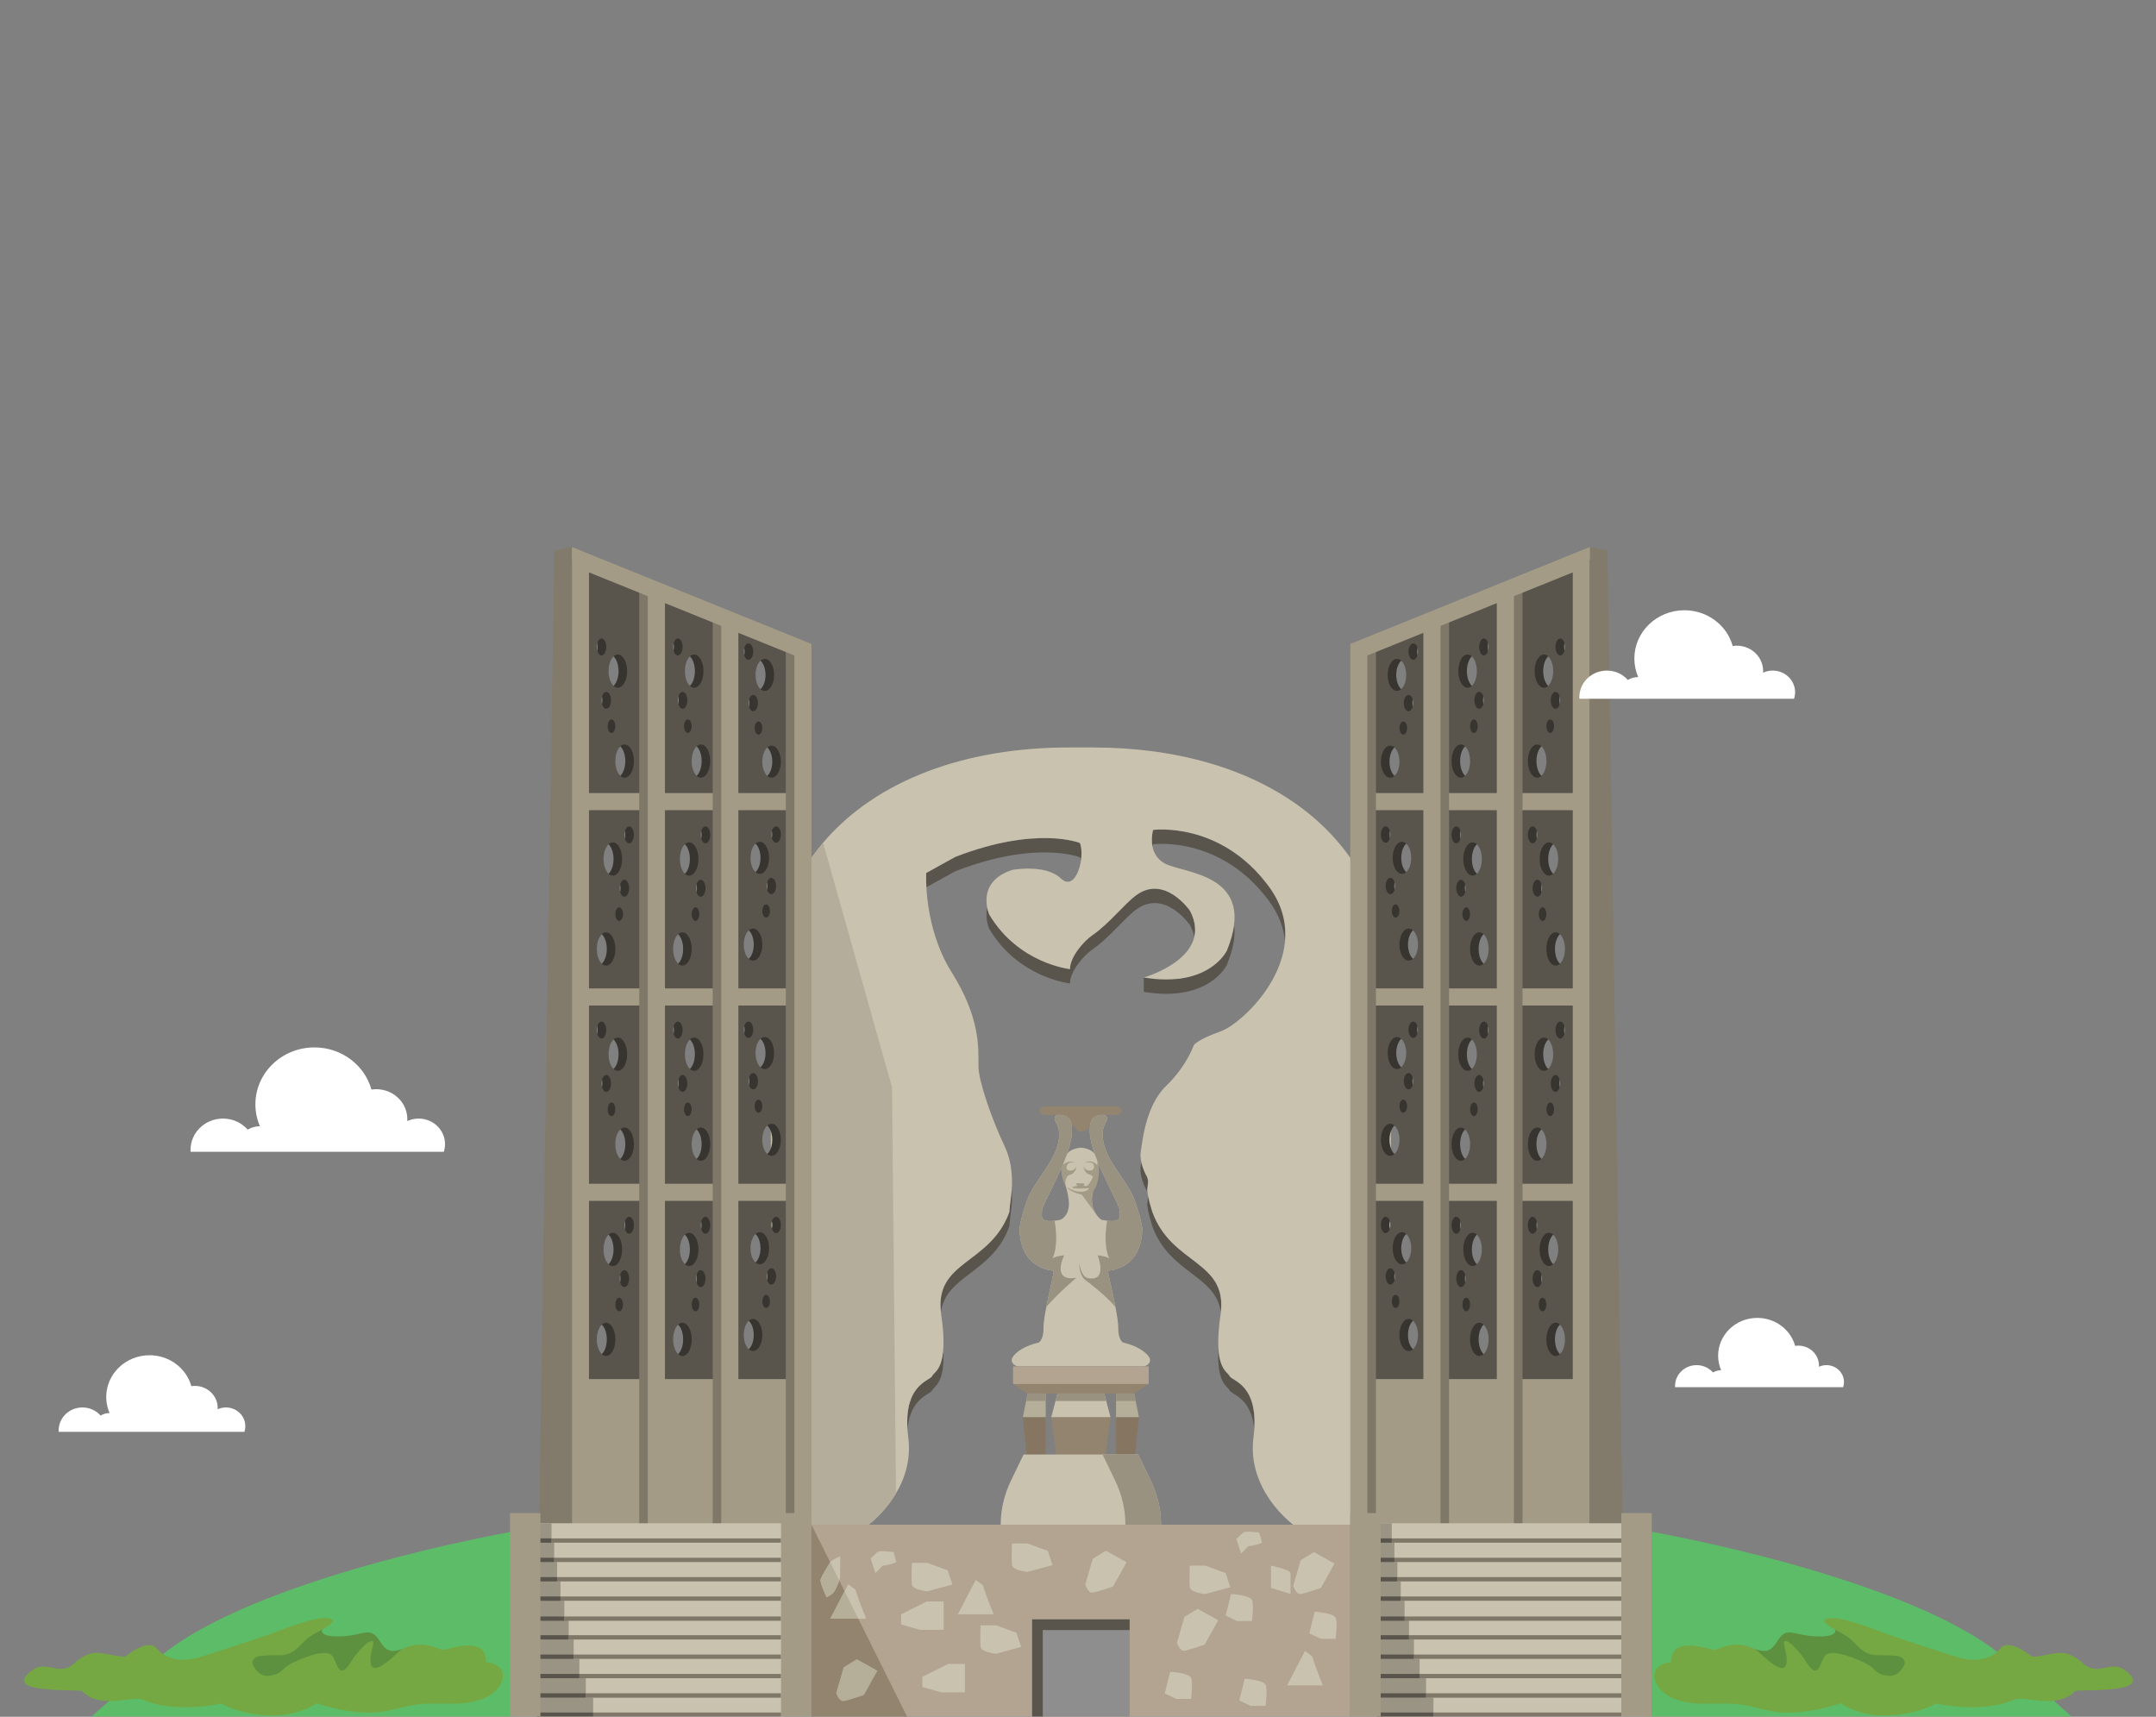 <?xml version="1.0" encoding="UTF-8"?>
<svg width="1080px" height="860px" viewBox="0 0 1080 860" version="1.1" xmlns="http://www.w3.org/2000/svg" xmlns:xlink="http://www.w3.org/1999/xlink">
    <rect x="0" y="0" width="1080" height="860" fill="#808080" stroke="none"/>
    <title>4A42E5E2-523D-4D59-86AE-F26774171A06@1x</title>
    <defs>
        <polygon id="path-1" points="0 586.141 1056.594 586.141 1056.594 0 0 0"></polygon>
    </defs>
    <g id="Hero-horizontal-split" stroke="none" stroke-width="1" fill="none" fill-rule="evenodd">
        <g id="Independance-statue-at-lomé" transform="translate(12, 274)">
            <path d="M606.183,189.246 C605.722,193.004 604.568,197.3 602.552,202.229 C602.552,202.229 596.868,214.301 577.831,216.368 L577.831,215.681 L560.956,215.681 L560.956,222.775 L561.288,222.775 C561.07,222.839 560.956,222.874 560.956,222.874 C593.692,228.267 602.552,209.392 602.552,209.392 C605.993,200.997 606.923,194.433 606.183,189.246" id="Fill-1" fill="#59554D"></path>
            <path d="M493.604,333.18 C484.076,359.486 456.329,357.387 459.323,383.349 C461.834,364.684 485.055,363.953 493.604,340.344 C493.604,340.344 493.823,337.13 494.374,333.171 C494.903,329.352 495.087,325.475 494.816,321.654 C494.72,323.106 494.574,324.561 494.374,326.004 C493.823,329.966 493.604,333.18 493.604,333.18" id="Fill-3" fill="#59554D"></path>
            <path d="M442.594,442.137 C443.875,426.095 453.971,424.654 454.926,422.507 C455.903,420.306 461.465,419.222 460.533,401.835 C459.811,412.443 455.746,413.494 454.926,415.343 C453.848,417.774 441.045,419.295 442.594,442.137" id="Fill-5" fill="#59554D"></path>
            <path d="M528.989,148.309 C528.989,148.309 507.419,139.451 466.594,155.242 L451.959,163.328 C451.959,163.328 451.806,166.034 452.046,170.447 L466.594,162.407 C507.419,146.616 528.989,155.473 528.989,155.473 C529.188,155.987 529.343,156.569 529.463,157.192 C529.959,153.886 529.848,150.528 528.989,148.309" id="Fill-7" fill="#59554D"></path>
            <path d="M565.272,333.18 C565.272,333.18 563.82,328.747 563.1,325.127 C563.116,326.321 562.807,327.402 562.711,328.788 C562.498,331.87 565.272,340.344 565.272,340.344 C573.822,363.953 597.039,364.684 599.55,383.349 C602.547,357.387 574.798,359.486 565.272,333.18" id="Fill-9" fill="#59554D"></path>
            <path d="M603.949,415.344 C603.129,413.495 599.065,412.444 598.343,401.836 C597.41,419.223 602.975,420.306 603.949,422.508 C604.902,424.655 615.003,426.096 616.282,442.138 C617.828,419.296 605.028,417.775 603.949,415.344" id="Fill-11" fill="#59554D"></path>
            <path d="M562.71,321.624 C562.9,318.912 563.906,317.356 561.684,313.894 L561.723,313.894 C561.723,313.894 560.419,311.287 559.72,308.192 C559.599,309.053 559.5,309.77 559.411,310.302 C558.641,314.923 561.723,321.058 561.723,321.058 L561.684,321.058 C562.229,321.913 562.582,322.644 562.797,323.31 C562.715,322.662 562.678,322.08 562.71,321.624" id="Fill-13" fill="#59554D"></path>
            <path d="M623.732,170.262 C599.468,137.14 565.597,141.763 565.597,141.763 C565.597,141.763 564.424,145.789 565.324,150.146 C565.466,149.383 565.597,148.927 565.597,148.927 C565.597,148.927 599.468,144.305 623.732,177.427 C628.653,184.146 631.072,190.942 631.7,197.547 C632.504,188.768 630.456,179.441 623.732,170.262" id="Fill-15" fill="#59554D"></path>
            <path d="M584.063,182.202 C584.063,182.202 571.439,163.938 557.102,174.498 C551.118,178.904 543.547,188.793 535.147,194.528 C530.958,197.387 523.981,205.31 523.981,211.472 C523.981,211.472 498.177,208.775 483.54,184.125 C483.54,184.125 482.937,182.793 482.527,180.75 C481.269,186.267 483.54,191.292 483.54,191.292 C498.177,215.941 523.981,218.637 523.981,218.637 C523.981,212.476 530.958,204.552 535.147,201.691 C543.547,195.96 551.118,186.069 557.102,181.665 C571.439,171.105 584.063,189.367 584.063,189.367 C585.156,191.446 585.864,193.418 586.262,195.291 C587.131,191.505 586.661,187.153 584.063,182.202" id="Fill-17" fill="#59554D"></path>
            <path d="M684.736,224.402 L684.736,489.772 L635.806,489.772 C635.806,489.772 612.486,472.832 615.896,446.132 C619.316,419.422 605.096,417.882 603.956,415.312 C602.816,412.742 595.426,411.722 599.406,384.502 C603.386,357.282 574.946,359.852 565.276,333.152 C565.276,333.152 562.506,324.682 562.716,321.592 C562.906,318.882 563.906,317.322 561.686,313.872 L561.726,313.872 C561.726,313.872 558.646,307.732 559.416,303.112 C560.186,298.482 561.726,280.002 572.126,269.992 C582.526,259.972 585.996,249.572 585.996,249.572 C585.996,249.572 587.536,246.872 599.476,242.642 C611.416,238.402 648.006,203.352 623.736,170.232 C599.476,137.112 565.606,141.732 565.606,141.732 C565.606,141.732 562.116,153.672 571.746,158.682 C581.376,163.682 618.346,163.682 602.556,202.202 C602.556,202.202 593.696,221.072 560.956,215.682 C560.956,215.682 596.386,205.662 584.066,182.172 C584.066,182.172 571.446,163.912 557.106,174.472 C551.126,178.872 543.556,188.772 535.156,194.502 C530.966,197.362 523.986,205.282 523.986,211.442 C523.986,211.442 498.176,208.752 483.546,184.102 C483.546,184.102 476.226,167.922 495.096,161.762 C495.096,161.762 511.656,158.682 519.366,165.992 C527.066,173.312 531.686,155.212 528.986,148.282 C528.986,148.282 507.426,139.422 466.596,155.212 L451.966,163.302 C451.966,163.302 450.426,190.262 464.676,212.982 C478.926,235.712 478.156,250.342 478.156,260.362 C478.156,267.312 484.646,286.282 491.186,300.082 C494.996,308.092 495.596,317.192 494.376,325.982 C493.826,329.942 493.606,333.152 493.606,333.152 C483.936,359.852 455.496,357.282 459.486,384.502 C463.466,411.722 456.076,412.742 454.926,415.312 C453.796,417.882 439.576,419.422 442.986,446.132 C444.416,457.352 441.136,466.842 436.836,474.082 L436.836,474.092 C430.916,484.082 423.076,489.772 423.076,489.772 L374.146,489.772 L374.146,224.402 C374.146,196.962 381.556,174.042 394.496,155.682 C396.326,153.082 398.266,150.582 400.306,148.162 C427.186,116.432 472.196,100.442 523.186,100.442 L535.706,100.442 C618.016,100.442 684.736,142.092 684.736,224.402" id="Fill-19" fill="#C9C2AE"></path>
            <path d="M436.836,474.082 L436.836,474.092 C430.916,484.082 423.076,489.772 423.076,489.772 L394.496,489.772 L394.496,155.682 L400.306,148.162 L434.846,270.732 L436.836,474.082 Z" id="Fill-21" fill="#B4AD9B"></path>
            <path d="M547.86,280.281 L511.027,280.281 C509.897,280.281 508.979,281.197 508.979,282.329 L508.979,282.457 C508.979,283.589 509.897,284.502 511.027,284.502 L516.537,284.502 C520.041,286.31 526.266,289.724 527.141,291.622 C528.369,294.281 532.36,292.445 533.217,291.123 C533.854,290.139 537.204,286.44 540.213,284.502 L547.86,284.502 C548.992,284.502 549.904,283.589 549.904,282.457 L549.904,282.329 C549.904,281.197 548.992,280.281 547.86,280.281" id="Fill-23" fill="#938470"></path>
            <path d="M534.941,327.194 C534.929,326.316 534.985,326.087 535.097,325.249 C536.02,318.247 537.812,311.846 537.812,311.846 C537.812,311.846 538.164,309.945 537.793,307.725 C542.19,318.614 548.735,329.723 548.903,332.42 C549.111,335.769 550.156,339.116 539.695,337.025 C539.695,337.025 535.029,333.886 534.941,327.194 M519.19,337.025 C508.727,339.116 509.774,335.769 509.984,332.42 C510.15,329.723 516.694,318.614 521.094,307.725 C520.652,308.801 520.036,308.916 519.754,311.147 C519.25,315.173 522.329,318.82 523.325,326.981 C524.322,335.142 519.19,337.025 519.19,337.025 M550.577,398.544 C550.577,398.544 548.053,397.288 548.165,391.011 C548.277,384.733 543.043,365.062 543.043,362.551 C543.043,362.551 559.971,362.134 560.193,341.417 C560.193,341.417 559.996,337.653 556.435,327.398 C552.88,317.146 540.325,306.474 540.325,294.338 C540.325,294.338 540.068,291.273 542.249,287.637 C543.038,286.324 542.38,284.503 540.847,284.503 C538.368,284.503 535.625,285.156 534.701,287.456 C533.786,289.733 533.314,293.605 535.092,299.986 C535.481,301.374 535.953,302.808 536.472,304.261 C536.241,303.91 535.977,303.571 535.667,303.255 C534.606,302.151 533.085,301.665 531.614,301.243 C530.196,300.836 528.686,300.836 527.271,301.243 C525.8,301.665 524.279,302.151 523.216,303.255 C522.911,303.571 522.645,303.91 522.414,304.261 C522.929,302.808 523.407,301.374 523.795,299.986 C525.573,293.605 525.101,289.733 524.186,287.456 C523.258,285.156 520.519,284.503 518.038,284.503 C516.506,284.503 515.843,286.324 516.633,287.637 C518.817,291.273 518.561,294.338 518.561,294.338 C518.561,306.474 506.008,317.146 502.45,327.398 C498.892,337.653 498.697,341.417 498.697,341.417 C498.915,362.134 515.841,362.551 515.841,362.551 C515.841,365.062 510.613,384.733 510.723,391.011 C510.832,397.288 508.309,398.544 508.309,398.544 C501.64,399.987 496.724,403.265 495.149,406.017 C493.934,408.145 495.965,410.471 498.42,410.471 L529.445,410.471 L560.465,410.471 C562.917,410.471 564.951,408.145 563.735,406.017 C562.161,403.265 557.246,399.987 550.577,398.544" id="Fill-25" fill="#C9C2AE"></path>
            <path d="M527.141,366.112 C514.379,368.202 521.073,354.813 521.073,354.813 C515.84,355.438 515.211,356.483 515.211,356.483 C517.861,350.799 517.16,342.7 516.286,337.499 C508.963,338.402 509.797,335.417 509.983,332.42 C510.15,329.724 516.694,318.614 521.094,307.725 C521.086,307.764 521.084,307.803 521.076,307.847 C521.426,306.772 521.914,305.503 522.601,304.028 C522.544,304.105 522.467,304.179 522.414,304.261 C522.929,302.809 523.407,301.374 523.795,299.986 C525.573,293.606 525.101,289.734 524.185,287.456 C523.258,285.156 520.519,284.503 518.037,284.503 C516.506,284.503 515.843,286.325 516.633,287.637 C518.817,291.273 518.561,294.339 518.561,294.339 C518.561,306.474 506.007,317.146 502.449,327.398 C498.891,337.653 498.697,341.417 498.697,341.417 C498.914,362.135 515.84,362.552 515.84,362.552 C515.84,364.176 513.657,372.958 512.145,380.662 C518.087,373.753 527.141,366.112 527.141,366.112" id="Fill-27" fill="#999281"></path>
            <path d="M560.193,341.417 C560.193,341.417 559.996,337.653 556.436,327.398 C552.88,317.146 540.325,306.474 540.325,294.339 C540.325,294.339 540.069,291.273 542.25,287.637 C543.038,286.325 542.38,284.503 540.848,284.503 C538.369,284.503 535.625,285.156 534.701,287.456 C533.787,289.734 533.314,293.605 535.093,299.986 C535.481,301.374 535.953,302.808 536.472,304.261 C536.417,304.178 536.343,304.105 536.284,304.027 C536.969,305.503 537.461,306.772 537.807,307.846 C537.799,307.803 537.798,307.764 537.794,307.725 C542.19,318.614 548.736,329.724 548.903,332.42 C549.088,335.417 549.922,338.402 542.596,337.499 C541.725,342.7 541.028,350.799 543.67,356.483 C543.67,356.483 543.043,355.438 537.812,354.813 C537.812,354.813 543.221,368.197 532.998,366.268 C529.795,365.665 528.762,359.878 528.671,358.65 C528.489,364.796 531.516,367.108 531.516,367.108 C531.516,367.108 540.796,373.753 546.742,380.662 C545.226,372.958 543.043,364.176 543.043,362.552 C543.043,362.552 559.971,362.135 560.193,341.417" id="Fill-29" fill="#999281"></path>
            <mask id="mask-2" fill="white">
                <use xlink:href="#path-1"></use>
            </mask>
            <g id="Clip-32"></g>
            <polygon id="Fill-31" fill="#B2A490" mask="url(#mask-2)" points="495.467 419.328 563.418 419.328 563.418 410.471 495.467 410.471"></polygon>
            <polygon id="Fill-33" fill="#938470" mask="url(#mask-2)" points="556.254 424.075 563.34 419.328 495.544 419.328 502.632 424.075"></polygon>
            <polygon id="Fill-34" fill="#938470" mask="url(#mask-2)" points="541.167 459.618 544.269 435.894 514.62 435.894 517.717 459.618"></polygon>
            <polygon id="Fill-35" fill="#C9C2AE" mask="url(#mask-2)" points="541.167 424.075 544.269 435.894 514.62 435.894 517.717 424.075"></polygon>
            <polygon id="Fill-36" fill="#999281" mask="url(#mask-2)" points="517.717 424.075 516.727 427.837 542.153 427.837 541.167 424.075"></polygon>
            <polygon id="Fill-37" fill="#867661" mask="url(#mask-2)" points="558.515 435.894 547.06 435.894 547.06 459.618 556.123 459.618"></polygon>
            <polygon id="Fill-38" fill="#B5AE99" mask="url(#mask-2)" points="558.515 435.894 556.123 424.075 547.06 424.075 547.06 435.894"></polygon>
            <polygon id="Fill-39" fill="#999281" mask="url(#mask-2)" points="556.124 424.075 547.061 424.075 547.061 427.837 556.887 427.837"></polygon>
            <polygon id="Fill-40" fill="#867661" mask="url(#mask-2)" points="500.369 435.894 511.822 435.894 511.822 459.618 502.765 459.618"></polygon>
            <polygon id="Fill-41" fill="#B5AE99" mask="url(#mask-2)" points="500.369 435.894 502.765 424.075 511.822 424.075 511.822 435.894"></polygon>
            <polygon id="Fill-42" fill="#999281" mask="url(#mask-2)" points="502.766 424.075 502.001 427.837 511.822 427.837 511.822 424.075"></polygon>
            <path d="M558.149,454.598 L500.738,454.598 L494.49,467.533 C491.017,474.731 489.278,482.253 489.278,489.777 L569.609,489.777 C569.609,482.253 567.87,474.731 564.392,467.533 L558.149,454.598 Z" id="Fill-43" fill="#C9C2AE" mask="url(#mask-2)"></path>
            <path d="M564.392,467.533 L558.149,454.598 L540.29,454.598 L546.54,467.533 C550.014,474.731 551.75,482.253 551.75,489.777 L569.609,489.777 C569.609,482.253 567.87,474.731 564.392,467.533" id="Fill-44" fill="#999281" mask="url(#mask-2)"></path>
            <path d="M527.27,310.252 C527.27,310.252 527.062,313.913 523.715,314.541 C523.715,314.541 521.133,315.375 521.761,319.872 C521.761,319.872 519.37,316.344 519.65,310.101 C519.65,310.101 523.487,306.213 526.749,308.68 C526.749,308.68 524.547,307.397 522.875,309.113 C522.875,309.113 520.989,311.97 523.715,312.344 C526.442,312.717 527.27,310.252 527.27,310.252" id="Fill-45" fill="#A39B86" mask="url(#mask-2)"></path>
            <path d="M535.863,322.369 C536.267,321.853 536.573,321.307 536.808,320.808 C539.285,315.544 538.46,308.416 538.061,307.275 C538.061,307.275 537.85,308.3 537.458,309.772 C537.455,309.675 537.456,309.584 537.452,309.486 C537.452,309.486 534.537,306.212 531.275,308.68 C531.275,308.68 534.034,307.397 535.702,309.117 C535.702,309.117 537.036,311.97 534.307,312.343 C531.582,312.717 530.752,310.251 530.752,310.251 C530.752,310.251 530.961,313.912 534.307,314.54 C534.307,314.54 535.012,314.655 535.47,315.65 C534.541,317.769 533.392,319.603 532.068,320.142 C531.375,320.004 530.651,319.952 530.651,319.952 C531.557,319.601 531.002,318.765 531.002,318.765 L527.931,318.765 C525.77,318.834 527.931,319.952 527.931,319.952 C526.677,320.366 523.258,320.785 526.189,321.203 C529.117,321.624 532.956,321.203 532.956,321.203 C533.062,321.135 533.137,321.071 533.194,321.01 C533.587,321.432 533.475,322.002 531.61,322.655 C529.432,323.42 525.997,323.003 522.482,320.682 C522.482,320.682 523.141,322.515 528.439,324.085 C528.945,324.235 529.413,324.333 529.863,324.408 C530.957,325.894 535.561,332.147 536.808,333.801 C536.808,333.801 536.15,332.584 535.635,331.308 C535.635,331.308 535.48,331.155 535.274,330.02 C535.112,329.148 534.851,327.583 535.029,325.725 C535.116,324.814 535.489,323.639 535.863,322.369" id="Fill-46" fill="#A39B86" mask="url(#mask-2)"></path>
            <polygon id="Fill-47" fill="#827B6C" mask="url(#mask-2)" points="800.854 489.777 784.423 489.777 784.423 -0 793.212 1.686"></polygon>
            <path d="M773.852,54.334 C772.539,54.334 771.474,52.431 771.474,50.086 C771.474,47.74 772.539,45.837 773.852,45.837 C775.158,45.837 776.223,47.74 776.223,50.086 C776.223,52.431 775.158,54.334 773.852,54.334 L773.852,54.334 Z M771.568,209.7 C768.997,209.7 766.915,205.97 766.915,201.37 C766.915,196.768 768.997,193.037 771.568,193.037 C774.138,193.037 776.223,196.768 776.223,201.37 C776.223,205.97 774.138,209.7 771.568,209.7 L771.568,209.7 Z M773.852,246.238 C772.539,246.238 771.474,244.334 771.474,241.99 C771.474,239.644 772.539,237.74 773.852,237.74 C775.158,237.74 776.223,239.644 776.223,241.99 C776.223,244.334 775.158,246.238 773.852,246.238 L773.852,246.238 Z M771.568,405.269 C768.997,405.269 766.915,401.538 766.915,396.938 C766.915,392.339 768.997,388.608 771.568,388.608 C774.138,388.608 776.223,392.339 776.223,396.938 C776.223,401.538 774.138,405.269 771.568,405.269 L771.568,405.269 Z M765.009,382.892 C763.955,382.892 763.103,381.361 763.103,379.476 C763.103,377.589 763.955,376.062 765.009,376.062 C766.063,376.062 766.915,377.589 766.915,379.476 C766.915,381.361 766.063,382.892 765.009,382.892 L765.009,382.892 Z M760.014,366.512 C760.014,364.163 761.08,362.262 762.39,362.262 C763.698,362.262 764.764,364.163 764.764,366.512 C764.764,368.854 763.698,370.757 762.39,370.757 C761.08,370.757 760.014,368.854 760.014,366.512 L760.014,366.512 Z M757.641,339.774 C757.641,337.43 758.706,335.526 760.014,335.526 C761.327,335.526 762.39,337.43 762.39,339.774 C762.39,342.118 761.327,344.022 760.014,344.022 C758.706,344.022 757.641,342.118 757.641,339.774 L757.641,339.774 Z M735.615,54.334 C734.3,54.334 733.237,52.431 733.237,50.086 C733.237,47.74 734.3,45.837 735.615,45.837 C736.921,45.837 737.986,47.74 737.986,50.086 C737.986,52.431 736.921,54.334 735.615,54.334 L735.615,54.334 Z M733.333,209.7 C730.758,209.7 728.678,205.97 728.678,201.37 C728.678,196.768 730.758,193.037 733.333,193.037 C735.899,193.037 737.986,196.768 737.986,201.37 C737.986,205.97 735.899,209.7 733.333,209.7 L733.333,209.7 Z M735.615,246.238 C734.3,246.238 733.237,244.334 733.237,241.99 C733.237,239.644 734.3,237.74 735.615,237.74 C736.921,237.74 737.986,239.644 737.986,241.99 C737.986,244.334 736.921,246.238 735.615,246.238 L735.615,246.238 Z M733.333,405.269 C730.758,405.269 728.678,401.538 728.678,396.938 C728.678,392.339 730.758,388.608 733.333,388.608 C735.899,388.608 737.986,392.339 737.986,396.938 C737.986,401.538 735.899,405.269 733.333,405.269 L733.333,405.269 Z M726.771,382.892 C725.715,382.892 724.861,381.361 724.861,379.476 C724.861,377.589 725.715,376.062 726.771,376.062 C727.821,376.062 728.678,377.589 728.678,379.476 C728.678,381.361 727.821,382.892 726.771,382.892 L726.771,382.892 Z M721.777,366.512 C721.777,364.163 722.842,362.262 724.151,362.262 C725.463,362.262 726.524,364.163 726.524,366.512 C726.524,368.854 725.463,370.757 724.151,370.757 C722.842,370.757 721.777,368.854 721.777,366.512 L721.777,366.512 Z M719.403,339.774 C719.403,337.43 720.467,335.526 721.777,335.526 C723.087,335.526 724.151,337.43 724.151,339.774 C724.151,342.118 723.087,344.022 721.777,344.022 C720.467,344.022 719.403,342.118 719.403,339.774 L719.403,339.774 Z M700.232,56.516 C698.922,56.516 697.858,54.681 697.858,52.419 C697.858,50.157 698.922,48.322 700.232,48.322 C701.54,48.322 702.603,50.157 702.603,52.419 C702.603,54.681 701.54,56.516 700.232,56.516 L700.232,56.516 Z M697.95,207.216 C695.38,207.216 693.295,203.617 693.295,199.181 C693.295,194.744 695.38,191.148 697.95,191.148 C700.518,191.148 702.603,194.744 702.603,199.181 C702.603,203.617 700.518,207.216 697.95,207.216 L697.95,207.216 Z M700.232,245.935 C698.922,245.935 697.858,244.101 697.858,241.839 C697.858,239.576 698.922,237.74 700.232,237.74 C701.54,237.74 702.603,239.576 702.603,241.839 C702.603,244.101 701.54,245.935 700.232,245.935 L700.232,245.935 Z M697.95,402.781 C695.38,402.781 693.295,399.188 693.295,394.75 C693.295,390.313 695.38,386.714 697.95,386.714 C700.518,386.714 702.603,390.313 702.603,394.75 C702.603,399.188 700.518,402.781 697.95,402.781 L697.95,402.781 Z M691.389,381.204 C690.335,381.204 689.482,379.729 689.482,377.909 C689.482,376.091 690.335,374.618 691.389,374.618 C692.442,374.618 693.295,376.091 693.295,377.909 C693.295,379.729 692.442,381.204 691.389,381.204 L691.389,381.204 Z M686.399,365.409 C686.399,363.142 687.462,361.31 688.77,361.31 C690.083,361.31 691.143,363.142 691.143,365.409 C691.143,367.67 690.083,369.502 688.77,369.502 C687.462,369.502 686.399,367.67 686.399,365.409 L686.399,365.409 Z M684.023,339.623 C684.023,337.36 685.086,335.526 686.394,335.526 C687.705,335.526 688.77,337.36 688.77,339.623 C688.77,341.884 687.705,343.721 686.394,343.721 C685.086,343.721 684.023,341.884 684.023,339.623 L684.023,339.623 Z M688.678,288.932 C691.249,288.932 693.332,292.529 693.332,296.966 C693.332,301.401 691.249,305 688.678,305 C686.106,305 684.023,301.401 684.023,296.966 C684.023,292.529 686.106,288.932 688.678,288.932 L688.678,288.932 Z M686.394,139.958 C687.705,139.958 688.77,141.792 688.77,144.054 C688.77,146.315 687.705,148.153 686.394,148.153 C685.086,148.153 684.023,146.315 684.023,144.054 C684.023,141.792 685.086,139.958 686.394,139.958 L686.394,139.958 Z M688.678,99.511 C691.249,99.511 693.332,103.109 693.332,107.547 C693.332,111.983 691.249,115.581 688.678,115.581 C686.106,115.581 684.023,111.983 684.023,107.547 C684.023,103.109 686.106,99.511 688.678,99.511 L688.678,99.511 Z M692.058,56.059 C694.628,56.059 696.711,59.657 696.711,64.094 C696.711,68.529 694.628,72.127 692.058,72.127 C689.49,72.127 687.405,68.529 687.405,64.094 C687.405,59.657 689.49,56.059 692.058,56.059 L692.058,56.059 Z M697.858,82.302 C696.544,82.302 695.481,80.463 695.481,78.204 C695.481,75.939 696.544,74.106 697.858,74.106 C699.164,74.106 700.227,75.939 700.227,78.204 C700.227,80.463 699.164,82.302 697.858,82.302 L697.858,82.302 Z M693.332,90.707 C693.332,88.886 694.184,87.412 695.238,87.412 C696.292,87.412 697.144,88.886 697.144,90.707 C697.144,92.525 696.292,93.999 695.238,93.999 C694.184,93.999 693.332,92.525 693.332,90.707 L693.332,90.707 Z M689.918,155.728 C689.918,151.291 692,147.692 694.569,147.692 C697.137,147.692 699.219,151.291 699.219,155.728 C699.219,160.166 697.137,163.763 694.569,163.763 C692,163.763 689.918,160.166 689.918,155.728 L689.918,155.728 Z M691.389,185.636 C690.335,185.636 689.482,184.16 689.482,182.339 C689.482,180.522 690.335,179.047 691.389,179.047 C692.442,179.047 693.295,180.522 693.295,182.339 C693.295,184.16 692.442,185.636 691.389,185.636 L691.389,185.636 Z M686.399,169.838 C686.399,167.575 687.462,165.74 688.77,165.74 C690.083,165.74 691.143,167.575 691.143,169.838 C691.143,172.097 690.083,173.935 688.77,173.935 C687.462,173.935 686.399,172.097 686.399,169.838 L686.399,169.838 Z M692.058,261.546 C689.49,261.546 687.405,257.947 687.405,253.512 C687.405,249.077 689.49,245.477 692.058,245.477 C694.628,245.477 696.711,249.077 696.711,253.512 C696.711,257.947 694.628,261.546 692.058,261.546 L692.058,261.546 Z M697.858,271.721 C696.544,271.721 695.481,269.884 695.481,267.62 C695.481,265.358 696.544,263.526 697.858,263.526 C699.164,263.526 700.227,265.358 700.227,267.62 C700.227,269.884 699.164,271.721 697.858,271.721 L697.858,271.721 Z M693.332,280.125 C693.332,278.308 694.184,276.832 695.238,276.832 C696.292,276.832 697.144,278.308 697.144,280.125 C697.144,281.947 696.292,283.42 695.238,283.42 C694.184,283.42 693.332,281.947 693.332,280.125 L693.332,280.125 Z M694.569,343.26 C697.137,343.26 699.219,346.863 699.219,351.3 C699.219,355.736 697.137,359.33 694.569,359.33 C692,359.33 689.918,355.736 689.918,351.3 C689.918,346.863 692,343.26 694.569,343.26 L694.569,343.26 Z M724.059,290.824 C726.629,290.824 728.71,294.551 728.71,299.156 C728.71,303.752 726.629,307.485 724.059,307.485 C721.488,307.485 719.403,303.752 719.403,299.156 C719.403,294.551 721.488,290.824 724.059,290.824 L724.059,290.824 Z M721.777,139.958 C723.087,139.958 724.151,141.858 724.151,144.204 C724.151,146.55 723.087,148.454 721.777,148.454 C720.467,148.454 719.403,146.55 719.403,144.204 C719.403,141.858 720.467,139.958 721.777,139.958 L721.777,139.958 Z M724.059,98.918 C726.629,98.918 728.71,102.648 728.71,107.249 C728.71,111.85 726.629,115.581 724.059,115.581 C721.488,115.581 719.403,111.85 719.403,107.249 C719.403,102.648 721.488,98.918 724.059,98.918 L724.059,98.918 Z M727.44,53.861 C730.008,53.861 732.091,57.59 732.091,62.193 C732.091,66.79 730.008,70.522 727.44,70.522 C724.87,70.522 722.787,66.79 722.787,62.193 C722.787,57.59 724.87,53.861 727.44,53.861 L727.44,53.861 Z M733.237,81.07 C731.926,81.07 730.861,79.166 730.861,76.822 C730.861,74.475 731.926,72.573 733.237,72.573 C734.547,72.573 735.61,74.475 735.61,76.822 C735.61,79.166 734.547,81.07 733.237,81.07 L733.237,81.07 Z M728.71,89.787 C728.71,87.9 729.564,86.373 730.616,86.373 C731.672,86.373 732.526,87.9 732.526,89.787 C732.526,91.674 731.672,93.203 730.616,93.203 C729.564,93.203 728.71,91.674 728.71,89.787 L728.71,89.787 Z M725.298,156.312 C725.298,151.71 727.381,147.98 729.951,147.98 C732.517,147.98 734.602,151.71 734.602,156.312 C734.602,160.913 732.517,164.641 729.951,164.641 C727.381,164.641 725.298,160.913 725.298,156.312 L725.298,156.312 Z M726.771,187.323 C725.715,187.323 724.861,185.793 724.861,183.907 C724.861,182.022 725.715,180.493 726.771,180.493 C727.821,180.493 728.678,182.022 728.678,183.907 C728.678,185.793 727.821,187.323 726.771,187.323 L726.771,187.323 Z M721.777,170.941 C721.777,168.596 722.842,166.691 724.151,166.691 C725.463,166.691 726.524,168.596 726.524,170.941 C726.524,173.287 725.463,175.19 724.151,175.19 C722.842,175.19 721.777,173.287 721.777,170.941 L721.777,170.941 Z M727.44,262.426 C724.87,262.426 722.787,258.697 722.787,254.099 C722.787,249.495 724.87,245.763 727.44,245.763 C730.008,245.763 732.091,249.495 732.091,254.099 C732.091,258.697 730.008,262.426 727.44,262.426 L727.44,262.426 Z M733.237,272.976 C731.926,272.976 730.861,271.072 730.861,268.726 C730.861,266.378 731.926,264.476 733.237,264.476 C734.547,264.476 735.61,266.378 735.61,268.726 C735.61,271.072 734.547,272.976 733.237,272.976 L733.237,272.976 Z M728.71,281.692 C728.71,279.803 729.564,278.274 730.616,278.274 C731.672,278.274 732.526,279.803 732.526,281.692 C732.526,283.577 731.672,285.108 730.616,285.108 C729.564,285.108 728.71,283.577 728.71,281.692 L728.71,281.692 Z M729.951,343.551 C732.517,343.551 734.602,347.281 734.602,351.882 C734.602,356.481 732.517,360.209 729.951,360.209 C727.381,360.209 725.298,356.481 725.298,351.882 C725.298,347.281 727.381,343.551 729.951,343.551 L729.951,343.551 Z M762.296,290.824 C764.867,290.824 766.947,294.551 766.947,299.156 C766.947,303.752 764.867,307.485 762.296,307.485 C759.725,307.485 757.641,303.752 757.641,299.156 C757.641,294.551 759.725,290.824 762.296,290.824 L762.296,290.824 Z M760.014,139.958 C761.327,139.958 762.39,141.858 762.39,144.204 C762.39,146.55 761.327,148.454 760.014,148.454 C758.706,148.454 757.641,146.55 757.641,144.204 C757.641,141.858 758.706,139.958 760.014,139.958 L760.014,139.958 Z M762.296,98.918 C764.867,98.918 766.947,102.648 766.947,107.249 C766.947,111.85 764.867,115.581 762.296,115.581 C759.725,115.581 757.641,111.85 757.641,107.249 C757.641,102.648 759.725,98.918 762.296,98.918 L762.296,98.918 Z M765.675,53.861 C768.248,53.861 770.329,57.59 770.329,62.193 C770.329,66.79 768.248,70.522 765.675,70.522 C763.109,70.522 761.024,66.79 761.024,62.193 C761.024,57.59 763.109,53.861 765.675,53.861 L765.675,53.861 Z M771.474,81.07 C770.164,81.07 769.1,79.166 769.1,76.822 C769.1,74.475 770.164,72.573 771.474,72.573 C772.784,72.573 773.848,74.475 773.848,76.822 C773.848,79.166 772.784,81.07 771.474,81.07 L771.474,81.07 Z M766.947,89.787 C766.947,87.9 767.804,86.373 768.855,86.373 C769.911,86.373 770.764,87.9 770.764,89.787 C770.764,91.674 769.911,93.203 768.855,93.203 C767.804,93.203 766.947,91.674 766.947,89.787 L766.947,89.787 Z M763.538,156.312 C763.538,151.71 765.616,147.98 768.189,147.98 C770.757,147.98 772.842,151.71 772.842,156.312 C772.842,160.913 770.757,164.641 768.189,164.641 C765.616,164.641 763.538,160.913 763.538,156.312 L763.538,156.312 Z M765.009,187.323 C763.955,187.323 763.103,185.793 763.103,183.907 C763.103,182.022 763.955,180.493 765.009,180.493 C766.063,180.493 766.915,182.022 766.915,183.907 C766.915,185.793 766.063,187.323 765.009,187.323 L765.009,187.323 Z M760.014,170.941 C760.014,168.596 761.08,166.691 762.39,166.691 C763.698,166.691 764.764,168.596 764.764,170.941 C764.764,173.287 763.698,175.19 762.39,175.19 C761.08,175.19 760.014,173.287 760.014,170.941 L760.014,170.941 Z M765.675,262.426 C763.109,262.426 761.024,258.697 761.024,254.099 C761.024,249.495 763.109,245.763 765.675,245.763 C768.248,245.763 770.329,249.495 770.329,254.099 C770.329,258.697 768.248,262.426 765.675,262.426 L765.675,262.426 Z M771.474,272.976 C770.164,272.976 769.1,271.072 769.1,268.726 C769.1,266.378 770.164,264.476 771.474,264.476 C772.784,264.476 773.848,266.378 773.848,268.726 C773.848,271.072 772.784,272.976 771.474,272.976 L771.474,272.976 Z M766.947,281.692 C766.947,279.803 767.804,278.274 768.855,278.274 C769.911,278.274 770.764,279.803 770.764,281.692 C770.764,283.577 769.911,285.108 768.855,285.108 C767.804,285.108 766.947,283.577 766.947,281.692 L766.947,281.692 Z M768.189,343.551 C770.757,343.551 772.842,347.281 772.842,351.882 C772.842,356.481 770.757,360.209 768.189,360.209 C765.616,360.209 763.538,356.481 763.538,351.882 C763.538,347.281 765.616,343.551 768.189,343.551 L768.189,343.551 Z M672.964,51.472 L672.964,489.776 L784.423,489.776 L784.423,6.361 L672.964,51.472 Z" id="Fill-48" fill="#383530" mask="url(#mask-2)"></path>
            <path d="M769.567,54.334 C768.252,54.334 767.189,52.431 767.189,50.086 C767.189,47.74 768.252,45.837 769.567,45.837 C770.873,45.837 771.936,47.74 771.936,50.086 C771.936,52.431 770.873,54.334 769.567,54.334 L769.567,54.334 Z M767.283,209.7 C764.712,209.7 762.627,205.97 762.627,201.37 C762.627,196.768 764.712,193.037 767.283,193.037 C769.853,193.037 771.936,196.768 771.936,201.37 C771.936,205.97 769.853,209.7 767.283,209.7 L767.283,209.7 Z M769.567,246.238 C768.252,246.238 767.189,244.334 767.189,241.99 C767.189,239.644 768.252,237.74 769.567,237.74 C770.873,237.74 771.936,239.644 771.936,241.99 C771.936,244.334 770.873,246.238 769.567,246.238 L769.567,246.238 Z M767.283,405.269 C764.712,405.269 762.627,401.538 762.627,396.938 C762.627,392.339 764.712,388.608 767.283,388.608 C769.853,388.608 771.936,392.339 771.936,396.938 C771.936,401.538 769.853,405.269 767.283,405.269 L767.283,405.269 Z M760.724,382.892 C759.668,382.892 758.813,381.361 758.813,379.476 C758.813,377.589 759.668,376.062 760.724,376.062 C761.775,376.062 762.627,377.589 762.627,379.476 C762.627,381.361 761.775,382.892 760.724,382.892 L760.724,382.892 Z M755.729,366.512 C755.729,364.163 756.79,362.262 758.103,362.262 C759.413,362.262 760.476,364.163 760.476,366.512 C760.476,368.854 759.413,370.757 758.103,370.757 C756.79,370.757 755.729,368.854 755.729,366.512 L755.729,366.512 Z M753.356,339.774 C753.356,337.43 754.416,335.526 755.725,335.526 C757.035,335.526 758.103,337.43 758.103,339.774 C758.103,342.118 757.035,344.022 755.725,344.022 C754.416,344.022 753.356,342.118 753.356,339.774 L753.356,339.774 Z M731.325,54.334 C730.012,54.334 728.952,52.431 728.952,50.086 C728.952,47.74 730.012,45.837 731.325,45.837 C732.636,45.837 733.699,47.74 733.699,50.086 C733.699,52.431 732.636,54.334 731.325,54.334 L731.325,54.334 Z M729.039,209.7 C726.473,209.7 724.39,205.97 724.39,201.37 C724.39,196.768 726.473,193.037 729.039,193.037 C731.614,193.037 733.699,196.768 733.699,201.37 C733.699,205.97 731.614,209.7 729.039,209.7 L729.039,209.7 Z M731.325,246.238 C730.012,246.238 728.952,244.334 728.952,241.99 C728.952,239.644 730.012,237.74 731.325,237.74 C732.636,237.74 733.699,239.644 733.699,241.99 C733.699,244.334 732.636,246.238 731.325,246.238 L731.325,246.238 Z M729.039,405.269 C726.473,405.269 724.39,401.538 724.39,396.938 C724.39,392.339 726.473,388.608 729.039,388.608 C731.614,388.608 733.699,392.339 733.699,396.938 C733.699,401.538 731.614,405.269 729.039,405.269 L729.039,405.269 Z M722.482,382.892 C721.43,382.892 720.574,381.361 720.574,379.476 C720.574,377.589 721.43,376.062 722.482,376.062 C723.536,376.062 724.39,377.589 724.39,379.476 C724.39,381.361 723.536,382.892 722.482,382.892 L722.482,382.892 Z M717.49,366.512 C717.49,364.163 718.555,362.262 719.863,362.262 C721.176,362.262 722.235,364.163 722.235,366.512 C722.235,368.854 721.176,370.757 719.863,370.757 C718.555,370.757 717.49,368.854 717.49,366.512 L717.49,366.512 Z M715.114,339.774 C715.114,337.43 716.177,335.526 717.487,335.526 C718.798,335.526 719.863,337.43 719.863,339.774 C719.863,342.118 718.798,344.022 717.487,344.022 C716.177,344.022 715.114,342.118 715.114,339.774 L715.114,339.774 Z M695.942,56.516 C694.632,56.516 693.567,54.681 693.567,52.419 C693.567,50.157 694.632,48.322 695.942,48.322 C697.255,48.322 698.316,50.157 698.316,52.419 C698.316,54.681 697.255,56.516 695.942,56.516 L695.942,56.516 Z M693.661,207.216 C691.09,207.216 689.005,203.617 689.005,199.181 C689.005,194.744 691.09,191.148 693.661,191.148 C696.231,191.148 698.316,194.744 698.316,199.181 C698.316,203.617 696.231,207.216 693.661,207.216 L693.661,207.216 Z M695.942,245.935 C694.632,245.935 693.567,244.101 693.567,241.839 C693.567,239.576 694.632,237.74 695.942,237.74 C697.255,237.74 698.316,239.576 698.316,241.839 C698.316,244.101 697.255,245.935 695.942,245.935 L695.942,245.935 Z M693.661,402.781 C691.09,402.781 689.005,399.188 689.005,394.75 C689.005,390.313 691.09,386.714 693.661,386.714 C696.231,386.714 698.316,390.313 698.316,394.75 C698.316,399.188 696.231,402.781 693.661,402.781 L693.661,402.781 Z M687.104,381.204 C686.048,381.204 685.193,379.729 685.193,377.909 C685.193,376.091 686.048,374.618 687.104,374.618 C688.153,374.618 689.005,376.091 689.005,377.909 C689.005,379.729 688.153,381.204 687.104,381.204 L687.104,381.204 Z M682.109,365.409 C682.109,363.142 683.172,361.31 684.483,361.31 C685.793,361.31 686.859,363.142 686.859,365.409 C686.859,367.67 685.793,369.502 684.483,369.502 C683.172,369.502 682.109,367.67 682.109,365.409 L682.109,365.409 Z M679.734,339.623 C679.734,337.36 680.797,335.526 682.109,335.526 C683.418,335.526 684.483,337.36 684.483,339.623 C684.483,341.884 683.418,343.721 682.109,343.721 C680.797,343.721 679.734,341.884 679.734,339.623 L679.734,339.623 Z M684.391,288.932 C686.959,288.932 689.042,292.529 689.042,296.966 C689.042,301.401 686.959,305 684.391,305 C681.818,305 679.734,301.401 679.734,296.966 C679.734,292.529 681.818,288.932 684.391,288.932 L684.391,288.932 Z M682.109,139.958 C683.418,139.958 684.483,141.792 684.483,144.054 C684.483,146.315 683.418,148.153 682.109,148.153 C680.797,148.153 679.734,146.315 679.734,144.054 C679.734,141.792 680.797,139.958 682.109,139.958 L682.109,139.958 Z M684.391,99.511 C686.959,99.511 689.042,103.109 689.042,107.547 C689.042,111.983 686.959,115.581 684.391,115.581 C681.818,115.581 679.734,111.983 679.734,107.547 C679.734,103.109 681.818,99.511 684.391,99.511 L684.391,99.511 Z M687.77,56.059 C690.341,56.059 692.419,59.657 692.419,64.094 C692.419,68.529 690.341,72.127 687.77,72.127 C685.2,72.127 683.12,68.529 683.12,64.094 C683.12,59.657 685.2,56.059 687.77,56.059 L687.77,56.059 Z M693.567,82.302 C692.261,82.302 691.193,80.463 691.193,78.204 C691.193,75.939 692.261,74.106 693.567,74.106 C694.879,74.106 695.942,75.939 695.942,78.204 C695.942,80.463 694.879,82.302 693.567,82.302 L693.567,82.302 Z M689.042,90.707 C689.042,88.886 689.894,87.412 690.948,87.412 C692.002,87.412 692.859,88.886 692.859,90.707 C692.859,92.525 692.002,93.999 690.948,93.999 C689.894,93.999 689.042,92.525 689.042,90.707 L689.042,90.707 Z M685.626,155.728 C685.626,151.291 687.709,147.692 690.282,147.692 C692.85,147.692 694.932,151.291 694.932,155.728 C694.932,160.166 692.85,163.763 690.282,163.763 C687.709,163.763 685.626,160.166 685.626,155.728 L685.626,155.728 Z M687.104,185.636 C686.048,185.636 685.193,184.16 685.193,182.339 C685.193,180.522 686.048,179.047 687.104,179.047 C688.153,179.047 689.005,180.522 689.005,182.339 C689.005,184.16 688.153,185.636 687.104,185.636 L687.104,185.636 Z M682.109,169.838 C682.109,167.575 683.172,165.74 684.483,165.74 C685.793,165.74 686.859,167.575 686.859,169.838 C686.859,172.097 685.793,173.935 684.483,173.935 C683.172,173.935 682.109,172.097 682.109,169.838 L682.109,169.838 Z M687.77,261.546 C685.2,261.546 683.12,257.947 683.12,253.512 C683.12,249.077 685.2,245.477 687.77,245.477 C690.341,245.477 692.419,249.077 692.419,253.512 C692.419,257.947 690.341,261.546 687.77,261.546 L687.77,261.546 Z M693.567,271.721 C692.261,271.721 691.193,269.884 691.193,267.62 C691.193,265.358 692.261,263.526 693.567,263.526 C694.879,263.526 695.942,265.358 695.942,267.62 C695.942,269.884 694.879,271.721 693.567,271.721 L693.567,271.721 Z M689.042,280.125 C689.042,278.308 689.894,276.832 690.948,276.832 C692.002,276.832 692.859,278.308 692.859,280.125 C692.859,281.947 692.002,283.42 690.948,283.42 C689.894,283.42 689.042,281.947 689.042,280.125 L689.042,280.125 Z M690.282,343.26 C692.85,343.26 694.932,346.863 694.932,351.3 C694.932,355.736 692.85,359.33 690.282,359.33 C687.709,359.33 685.626,355.736 685.626,351.3 C685.626,346.863 687.709,343.26 690.282,343.26 L690.282,343.26 Z M719.769,290.824 C722.34,290.824 724.425,294.551 724.425,299.156 C724.425,303.752 722.34,307.485 719.769,307.485 C717.201,307.485 715.114,303.752 715.114,299.156 C715.114,294.551 717.201,290.824 719.769,290.824 L719.769,290.824 Z M717.487,139.958 C718.798,139.958 719.863,141.858 719.863,144.204 C719.863,146.55 718.798,148.454 717.487,148.454 C716.177,148.454 715.114,146.55 715.114,144.204 C715.114,141.858 716.177,139.958 717.487,139.958 L717.487,139.958 Z M719.769,98.918 C722.34,98.918 724.425,102.648 724.425,107.249 C724.425,111.85 722.34,115.581 719.769,115.581 C717.201,115.581 715.114,111.85 715.114,107.249 C715.114,102.648 717.201,98.918 719.769,98.918 L719.769,98.918 Z M723.151,53.861 C725.721,53.861 727.804,57.59 727.804,62.193 C727.804,66.79 725.721,70.522 723.151,70.522 C720.583,70.522 718.498,66.79 718.498,62.193 C718.498,57.59 720.583,53.861 723.151,53.861 L723.151,53.861 Z M728.952,81.07 C727.641,81.07 726.576,79.166 726.576,76.822 C726.576,74.475 727.641,72.573 728.952,72.573 C730.258,72.573 731.323,74.475 731.323,76.822 C731.323,79.166 730.258,81.07 728.952,81.07 L728.952,81.07 Z M724.425,89.787 C724.425,87.9 725.277,86.373 726.331,86.373 C727.385,86.373 728.237,87.9 728.237,89.787 C728.237,91.674 727.385,93.203 726.331,93.203 C725.277,93.203 724.425,91.674 724.425,89.787 L724.425,89.787 Z M721.009,156.312 C721.009,151.71 723.094,147.98 725.662,147.98 C728.232,147.98 730.313,151.71 730.313,156.312 C730.313,160.913 728.232,164.641 725.662,164.641 C723.094,164.641 721.009,160.913 721.009,156.312 L721.009,156.312 Z M722.482,187.323 C721.43,187.323 720.574,185.793 720.574,183.907 C720.574,182.022 721.43,180.493 722.482,180.493 C723.536,180.493 724.39,182.022 724.39,183.907 C724.39,185.793 723.536,187.323 722.482,187.323 L722.482,187.323 Z M717.49,170.941 C717.49,168.596 718.555,166.691 719.863,166.691 C721.176,166.691 722.235,168.596 722.235,170.941 C722.235,173.287 721.176,175.19 719.863,175.19 C718.555,175.19 717.49,173.287 717.49,170.941 L717.49,170.941 Z M723.151,262.426 C720.583,262.426 718.498,258.697 718.498,254.099 C718.498,249.495 720.583,245.763 723.151,245.763 C725.721,245.763 727.804,249.495 727.804,254.099 C727.804,258.697 725.721,262.426 723.151,262.426 L723.151,262.426 Z M728.952,272.976 C727.641,272.976 726.576,271.072 726.576,268.726 C726.576,266.378 727.641,264.476 728.952,264.476 C730.258,264.476 731.323,266.378 731.323,268.726 C731.323,271.072 730.258,272.976 728.952,272.976 L728.952,272.976 Z M724.425,281.692 C724.425,279.803 725.277,278.274 726.331,278.274 C727.385,278.274 728.237,279.803 728.237,281.692 C728.237,283.577 727.385,285.108 726.331,285.108 C725.277,285.108 724.425,283.577 724.425,281.692 L724.425,281.692 Z M725.662,343.551 C728.232,343.551 730.313,347.281 730.313,351.882 C730.313,356.481 728.232,360.209 725.662,360.209 C723.094,360.209 721.009,356.481 721.009,351.882 C721.009,347.281 723.094,343.551 725.662,343.551 L725.662,343.551 Z M758.011,290.824 C760.582,290.824 762.662,294.551 762.662,299.156 C762.662,303.752 760.582,307.485 758.011,307.485 C755.438,307.485 753.356,303.752 753.356,299.156 C753.356,294.551 755.438,290.824 758.011,290.824 L758.011,290.824 Z M755.725,139.958 C757.035,139.958 758.103,141.858 758.103,144.204 C758.103,146.55 757.035,148.454 755.725,148.454 C754.416,148.454 753.356,146.55 753.356,144.204 C753.356,141.858 754.416,139.958 755.725,139.958 L755.725,139.958 Z M758.011,98.918 C760.582,98.918 762.662,102.648 762.662,107.249 C762.662,111.85 760.582,115.581 758.011,115.581 C755.438,115.581 753.356,111.85 753.356,107.249 C753.356,102.648 755.438,98.918 758.011,98.918 L758.011,98.918 Z M761.39,53.861 C763.959,53.861 766.041,57.59 766.041,62.193 C766.041,66.79 763.959,70.522 761.39,70.522 C758.822,70.522 756.735,66.79 756.735,62.193 C756.735,57.59 758.822,53.861 761.39,53.861 L761.39,53.861 Z M767.189,81.07 C765.876,81.07 764.813,79.166 764.813,76.822 C764.813,74.475 765.876,72.573 767.189,72.573 C768.497,72.573 769.56,74.475 769.56,76.822 C769.56,79.166 768.497,81.07 767.189,81.07 L767.189,81.07 Z M762.662,89.787 C762.662,87.9 763.514,86.373 764.568,86.373 C765.622,86.373 766.477,87.9 766.477,89.787 C766.477,91.674 765.622,93.203 764.568,93.203 C763.514,93.203 762.662,91.674 762.662,89.787 L762.662,89.787 Z M759.248,156.312 C759.248,151.71 761.331,147.98 763.901,147.98 C766.47,147.98 768.554,151.71 768.554,156.312 C768.554,160.913 766.47,164.641 763.901,164.641 C761.331,164.641 759.248,160.913 759.248,156.312 L759.248,156.312 Z M760.724,187.323 C759.668,187.323 758.813,185.793 758.813,183.907 C758.813,182.022 759.668,180.493 760.724,180.493 C761.775,180.493 762.627,182.022 762.627,183.907 C762.627,185.793 761.775,187.323 760.724,187.323 L760.724,187.323 Z M755.729,170.941 C755.729,168.596 756.79,166.691 758.103,166.691 C759.413,166.691 760.476,168.596 760.476,170.941 C760.476,173.287 759.413,175.19 758.103,175.19 C756.79,175.19 755.729,173.287 755.729,170.941 L755.729,170.941 Z M761.39,262.426 C758.822,262.426 756.735,258.697 756.735,254.099 C756.735,249.495 758.822,245.763 761.39,245.763 C763.959,245.763 766.041,249.495 766.041,254.099 C766.041,258.697 763.959,262.426 761.39,262.426 L761.39,262.426 Z M767.189,272.976 C765.876,272.976 764.813,271.072 764.813,268.726 C764.813,266.378 765.876,264.476 767.189,264.476 C768.497,264.476 769.56,266.378 769.56,268.726 C769.56,271.072 768.497,272.976 767.189,272.976 L767.189,272.976 Z M762.662,281.692 C762.662,279.803 763.514,278.274 764.568,278.274 C765.622,278.274 766.477,279.803 766.477,281.692 C766.477,283.577 765.622,285.108 764.568,285.108 C763.514,285.108 762.662,283.577 762.662,281.692 L762.662,281.692 Z M763.901,343.551 C766.47,343.551 768.554,347.281 768.554,351.882 C768.554,356.481 766.47,360.209 763.901,360.209 C761.331,360.209 759.248,356.481 759.248,351.882 C759.248,347.281 761.331,343.551 763.901,343.551 L763.901,343.551 Z M668.679,51.472 L668.679,489.776 L780.138,489.776 L780.138,6.361 L668.679,51.472 Z" id="Fill-49" fill="#59554D" mask="url(#mask-2)"></path>
            <polygon id="Fill-50" fill="#A39B86" mask="url(#mask-2)" points="668.68 131.851 778.913 131.851 778.913 123.277 668.68 123.277"></polygon>
            <polygon id="Fill-51" fill="#A39B86" mask="url(#mask-2)" points="668.68 229.706 778.913 229.706 778.913 221.131 668.68 221.131"></polygon>
            <polygon id="Fill-52" fill="#A39B86" mask="url(#mask-2)" points="668.68 327.56 778.913 327.56 778.913 318.985 668.68 318.985"></polygon>
            <polygon id="Fill-53" fill="#A39B86" mask="url(#mask-2)" points="668.68 489.777 778.915 489.777 778.915 416.837 668.68 416.837"></polygon>
            <polygon id="Fill-54" fill="#7F7869" mask="url(#mask-2)" points="742.085 489.777 750.66 489.777 750.66 21.192 742.085 21.192"></polygon>
            <polygon id="Fill-55" fill="#7F7869" mask="url(#mask-2)" points="705.299 489.777 713.87 489.777 713.87 36.65 705.299 36.65"></polygon>
            <polygon id="Fill-56" fill="#7F7869" mask="url(#mask-2)" points="668.68 54.364 668.68 489.777 677.251 489.777 677.251 51.68"></polygon>
            <polygon id="Fill-57" fill="#A39B86" mask="url(#mask-2)" points="737.8 489.777 746.371 489.777 746.371 21.192 737.8 21.192"></polygon>
            <polygon id="Fill-58" fill="#A39B86" mask="url(#mask-2)" points="701.011 489.777 709.586 489.777 709.586 36.65 701.011 36.65"></polygon>
            <path d="M784.423,0 L664.389,48.584 L664.389,489.777 L784.423,489.777 L784.423,0 Z M775.85,12.72 L775.85,489.777 L672.964,489.777 L672.964,54.364 L775.85,12.72 Z" id="Fill-59" fill="#A39B86" mask="url(#mask-2)"></path>
            <polygon id="Fill-60" fill="#827B6C" mask="url(#mask-2)" points="258.029 489.777 274.462 489.777 274.462 -0 265.673 1.686"></polygon>
            <path d="M282.662,50.086 C282.662,47.741 283.723,45.837 285.032,45.837 C286.346,45.837 287.409,47.741 287.409,50.086 C287.409,52.432 286.346,54.335 285.032,54.335 C283.723,54.335 282.662,52.432 282.662,50.086 L282.662,50.086 Z M282.662,201.371 C282.662,196.769 284.747,193.038 287.316,193.038 C289.887,193.038 291.971,196.769 291.971,201.371 C291.971,205.97 289.887,209.7 287.316,209.7 C284.747,209.7 282.662,205.97 282.662,201.371 L282.662,201.371 Z M282.662,241.991 C282.662,239.645 283.723,237.741 285.032,237.741 C286.346,237.741 287.409,239.645 287.409,241.991 C287.409,244.334 286.346,246.239 285.032,246.239 C283.723,246.239 282.662,244.334 282.662,241.991 L282.662,241.991 Z M282.662,396.938 C282.662,392.34 284.747,388.608 287.316,388.608 C289.887,388.608 291.971,392.34 291.971,396.938 C291.971,401.538 289.887,405.27 287.316,405.27 C284.747,405.27 282.662,401.538 282.662,396.938 L282.662,396.938 Z M291.971,379.476 C291.971,377.59 292.821,376.062 293.876,376.062 C294.928,376.062 295.784,377.59 295.784,379.476 C295.784,381.361 294.928,382.892 293.876,382.892 C292.821,382.892 291.971,381.361 291.971,379.476 L291.971,379.476 Z M296.496,370.758 C295.184,370.758 294.119,368.854 294.119,366.513 C294.119,364.162 295.184,362.263 296.496,362.263 C297.804,362.263 298.866,364.162 298.866,366.513 C298.866,368.854 297.804,370.758 296.496,370.758 L296.496,370.758 Z M298.871,344.022 C297.558,344.022 296.496,342.118 296.496,339.774 C296.496,337.431 297.558,335.527 298.871,335.527 C300.18,335.527 301.244,337.431 301.244,339.774 C301.244,342.118 300.18,344.022 298.871,344.022 L298.871,344.022 Z M320.899,50.086 C320.899,47.741 321.963,45.837 323.273,45.837 C324.586,45.837 325.646,47.741 325.646,50.086 C325.646,52.432 324.586,54.335 323.273,54.335 C321.963,54.335 320.899,52.432 320.899,50.086 L320.899,50.086 Z M320.899,201.371 C320.899,196.769 322.984,193.038 325.557,193.038 C328.127,193.038 330.208,196.769 330.208,201.371 C330.208,205.97 328.127,209.7 325.557,209.7 C322.984,209.7 320.899,205.97 320.899,201.371 L320.899,201.371 Z M320.899,241.991 C320.899,239.645 321.963,237.741 323.273,237.741 C324.586,237.741 325.646,239.645 325.646,241.991 C325.646,244.334 324.586,246.239 323.273,246.239 C321.963,246.239 320.899,244.334 320.899,241.991 L320.899,241.991 Z M320.899,396.938 C320.899,392.34 322.984,388.608 325.557,388.608 C328.127,388.608 330.208,392.34 330.208,396.938 C330.208,401.538 328.127,405.27 325.557,405.27 C322.984,405.27 320.899,401.538 320.899,396.938 L320.899,396.938 Z M330.208,379.476 C330.208,377.59 331.062,376.062 332.115,376.062 C333.168,376.062 334.021,377.59 334.021,379.476 C334.021,381.361 333.168,382.892 332.115,382.892 C331.062,382.892 330.208,381.361 330.208,379.476 L330.208,379.476 Z M334.735,370.758 C333.423,370.758 332.362,368.854 332.362,366.513 C332.362,364.162 333.423,362.263 334.735,362.263 C336.043,362.263 337.107,364.162 337.107,366.513 C337.107,368.854 336.043,370.758 334.735,370.758 L334.735,370.758 Z M337.109,344.022 C335.799,344.022 334.735,342.118 334.735,339.774 C334.735,337.431 335.799,335.527 337.109,335.527 C338.419,335.527 339.482,337.431 339.482,339.774 C339.482,342.118 338.419,344.022 337.109,344.022 L337.109,344.022 Z M356.278,52.419 C356.278,50.157 357.345,48.323 358.653,48.323 C359.966,48.323 361.029,50.157 361.029,52.419 C361.029,54.681 359.966,56.516 358.653,56.516 C357.345,56.516 356.278,54.681 356.278,52.419 L356.278,52.419 Z M356.278,199.182 C356.278,194.744 358.367,191.148 360.935,191.148 C363.508,191.148 365.587,194.744 365.587,199.182 C365.587,203.617 363.508,207.217 360.935,207.217 C358.367,207.217 356.278,203.617 356.278,199.182 L356.278,199.182 Z M356.278,241.84 C356.278,239.576 357.345,237.741 358.653,237.741 C359.966,237.741 361.029,239.576 361.029,241.84 C361.029,244.101 359.966,245.936 358.653,245.936 C357.345,245.936 356.278,244.101 356.278,241.84 L356.278,241.84 Z M356.278,394.75 C356.278,390.314 358.367,386.715 360.935,386.715 C363.508,386.715 365.587,390.314 365.587,394.75 C365.587,399.188 363.508,402.782 360.935,402.782 C358.367,402.782 356.278,399.188 356.278,394.75 L356.278,394.75 Z M365.587,377.909 C365.587,376.092 366.444,374.619 367.494,374.619 C368.55,374.619 369.403,376.092 369.403,377.909 C369.403,379.73 368.55,381.205 367.494,381.205 C366.444,381.205 365.587,379.73 365.587,377.909 L365.587,377.909 Z M370.116,369.503 C368.805,369.503 367.739,367.67 367.739,365.409 C367.739,363.143 368.805,361.31 370.116,361.31 C371.426,361.31 372.489,363.143 372.489,365.409 C372.489,367.67 371.426,369.503 370.116,369.503 L370.116,369.503 Z M372.49,343.722 C371.18,343.722 370.116,341.884 370.116,339.623 C370.116,337.36 371.18,335.527 372.49,335.527 C373.799,335.527 374.862,337.36 374.862,339.623 C374.862,341.884 373.799,343.722 372.49,343.722 L372.49,343.722 Z M374.862,296.966 C374.862,301.402 372.78,305.001 370.207,305.001 C367.636,305.001 365.557,301.402 365.557,296.966 C365.557,292.529 367.636,288.932 370.207,288.932 C372.78,288.932 374.862,292.529 374.862,296.966 L374.862,296.966 Z M374.862,144.054 C374.862,146.316 373.799,148.153 372.49,148.153 C371.18,148.153 370.116,146.316 370.116,144.054 C370.116,141.792 371.18,139.957 372.49,139.957 C373.799,139.957 374.862,141.792 374.862,144.054 L374.862,144.054 Z M374.862,107.547 C374.862,111.983 372.78,115.581 370.207,115.581 C367.636,115.581 365.557,111.983 365.557,107.547 C365.557,103.11 367.636,99.512 370.207,99.512 C372.78,99.512 374.862,103.11 374.862,107.547 L374.862,107.547 Z M371.478,64.095 C371.478,68.53 369.398,72.128 366.827,72.128 C364.257,72.128 362.177,68.53 362.177,64.095 C362.177,59.657 364.257,56.059 366.827,56.059 C369.398,56.059 371.478,59.657 371.478,64.095 L371.478,64.095 Z M358.657,78.204 C358.657,75.94 359.717,74.106 361.029,74.106 C362.339,74.106 363.404,75.94 363.404,78.204 C363.404,80.464 362.339,82.302 361.029,82.302 C359.717,82.302 358.657,80.464 358.657,78.204 L358.657,78.204 Z M363.649,93.999 C362.593,93.999 361.738,92.526 361.738,90.707 C361.738,88.887 362.593,87.413 363.649,87.413 C364.701,87.413 365.557,88.887 365.557,90.707 C365.557,92.526 364.701,93.999 363.649,93.999 L363.649,93.999 Z M364.317,163.764 C361.751,163.764 359.663,160.166 359.663,155.729 C359.663,151.291 361.751,147.693 364.317,147.693 C366.887,147.693 368.967,151.291 368.967,155.729 C368.967,160.166 366.887,163.764 364.317,163.764 L364.317,163.764 Z M365.587,182.339 C365.587,180.522 366.444,179.047 367.494,179.047 C368.55,179.047 369.403,180.522 369.403,182.339 C369.403,184.159 368.55,185.636 367.494,185.636 C366.444,185.636 365.587,184.159 365.587,182.339 L365.587,182.339 Z M370.116,173.935 C368.805,173.935 367.739,172.098 367.739,169.838 C367.739,167.575 368.805,165.741 370.116,165.741 C371.426,165.741 372.489,167.575 372.489,169.838 C372.489,172.098 371.426,173.935 370.116,173.935 L370.116,173.935 Z M362.177,253.512 C362.177,249.077 364.257,245.478 366.827,245.478 C369.398,245.478 371.478,249.077 371.478,253.512 C371.478,257.948 369.398,261.547 366.827,261.547 C364.257,261.547 362.177,257.948 362.177,253.512 L362.177,253.512 Z M358.657,267.621 C358.657,265.359 359.717,263.527 361.029,263.527 C362.339,263.527 363.404,265.359 363.404,267.621 C363.404,269.884 362.339,271.722 361.029,271.722 C359.717,271.722 358.657,269.884 358.657,267.621 L358.657,267.621 Z M363.649,283.42 C362.593,283.42 361.738,281.947 361.738,280.125 C361.738,278.308 362.593,276.833 363.649,276.833 C364.701,276.833 365.557,278.308 365.557,280.125 C365.557,281.947 364.701,283.42 363.649,283.42 L363.649,283.42 Z M368.967,351.301 C368.967,355.736 366.887,359.331 364.317,359.331 C361.751,359.331 359.663,355.736 359.663,351.301 C359.663,346.863 361.751,343.261 364.317,343.261 C366.887,343.261 368.967,346.863 368.967,351.301 L368.967,351.301 Z M339.482,299.157 C339.482,303.753 337.397,307.485 334.826,307.485 C332.257,307.485 330.174,303.753 330.174,299.157 C330.174,294.552 332.257,290.824 334.826,290.824 C337.397,290.824 339.482,294.552 339.482,299.157 L339.482,299.157 Z M339.482,144.205 C339.482,146.551 338.419,148.455 337.109,148.455 C335.799,148.455 334.735,146.551 334.735,144.205 C334.735,141.859 335.799,139.957 337.109,139.957 C338.419,139.957 339.482,141.859 339.482,144.205 L339.482,144.205 Z M339.482,107.25 C339.482,111.85 337.397,115.581 334.826,115.581 C332.257,115.581 330.174,111.85 330.174,107.25 C330.174,102.649 332.257,98.918 334.826,98.918 C337.397,98.918 339.482,102.649 339.482,107.25 L339.482,107.25 Z M336.098,62.193 C336.098,66.791 334.015,70.523 331.447,70.523 C328.877,70.523 326.794,66.791 326.794,62.193 C326.794,57.591 328.877,53.862 331.447,53.862 C334.015,53.862 336.098,57.591 336.098,62.193 L336.098,62.193 Z M323.277,76.822 C323.277,74.476 324.339,72.573 325.646,72.573 C326.958,72.573 328.022,74.476 328.022,76.822 C328.022,79.167 326.958,81.07 325.646,81.07 C324.339,81.07 323.277,79.167 323.277,76.822 L323.277,76.822 Z M328.266,93.203 C327.213,93.203 326.361,91.674 326.361,89.787 C326.361,87.901 327.213,86.373 328.266,86.373 C329.322,86.373 330.174,87.901 330.174,89.787 C330.174,91.674 329.322,93.203 328.266,93.203 L328.266,93.203 Z M328.936,164.641 C326.368,164.641 324.283,160.913 324.283,156.313 C324.283,151.71 326.368,147.98 328.936,147.98 C331.507,147.98 333.587,151.71 333.587,156.313 C333.587,160.913 331.507,164.641 328.936,164.641 L328.936,164.641 Z M330.208,183.907 C330.208,182.022 331.062,180.493 332.115,180.493 C333.168,180.493 334.021,182.022 334.021,183.907 C334.021,185.794 333.168,187.323 332.115,187.323 C331.062,187.323 330.208,185.794 330.208,183.907 L330.208,183.907 Z M334.735,175.191 C333.423,175.191 332.362,173.288 332.362,170.941 C332.362,168.596 333.423,166.691 334.735,166.691 C336.043,166.691 337.107,168.596 337.107,170.941 C337.107,173.288 336.043,175.191 334.735,175.191 L334.735,175.191 Z M326.794,254.099 C326.794,249.496 328.877,245.764 331.447,245.764 C334.015,245.764 336.098,249.496 336.098,254.099 C336.098,258.697 334.015,262.427 331.447,262.427 C328.877,262.427 326.794,258.697 326.794,254.099 L326.794,254.099 Z M323.277,268.727 C323.277,266.379 324.339,264.477 325.646,264.477 C326.958,264.477 328.022,266.379 328.022,268.727 C328.022,271.073 326.958,272.977 325.646,272.977 C324.339,272.977 323.277,271.073 323.277,268.727 L323.277,268.727 Z M328.266,285.108 C327.213,285.108 326.361,283.578 326.361,281.692 C326.361,279.804 327.213,278.274 328.266,278.274 C329.322,278.274 330.174,279.804 330.174,281.692 C330.174,283.578 329.322,285.108 328.266,285.108 L328.266,285.108 Z M333.587,351.882 C333.587,356.481 331.507,360.21 328.936,360.21 C326.368,360.21 324.283,356.481 324.283,351.882 C324.283,347.282 326.368,343.552 328.936,343.552 C331.507,343.552 333.587,347.282 333.587,351.882 L333.587,351.882 Z M301.244,299.157 C301.244,303.753 299.16,307.485 296.587,307.485 C294.02,307.485 291.935,303.753 291.935,299.157 C291.935,294.552 294.02,290.824 296.587,290.824 C299.16,290.824 301.244,294.552 301.244,299.157 L301.244,299.157 Z M301.244,144.205 C301.244,146.551 300.18,148.455 298.871,148.455 C297.558,148.455 296.496,146.551 296.496,144.205 C296.496,141.859 297.558,139.957 298.871,139.957 C300.18,139.957 301.244,141.859 301.244,144.205 L301.244,144.205 Z M301.244,107.25 C301.244,111.85 299.16,115.581 296.587,115.581 C294.02,115.581 291.935,111.85 291.935,107.25 C291.935,102.649 294.02,98.918 296.587,98.918 C299.16,98.918 301.244,102.649 301.244,107.25 L301.244,107.25 Z M297.86,62.193 C297.86,66.791 295.778,70.523 293.208,70.523 C290.637,70.523 288.554,66.791 288.554,62.193 C288.554,57.591 290.637,53.862 293.208,53.862 C295.778,53.862 297.86,57.591 297.86,62.193 L297.86,62.193 Z M285.037,76.822 C285.037,74.476 286.101,72.573 287.409,72.573 C288.722,72.573 289.785,74.476 289.785,76.822 C289.785,79.167 288.722,81.07 287.409,81.07 C286.101,81.07 285.037,79.167 285.037,76.822 L285.037,76.822 Z M290.029,93.203 C288.975,93.203 288.121,91.674 288.121,89.787 C288.121,87.901 288.975,86.373 290.029,86.373 C291.081,86.373 291.935,87.901 291.935,89.787 C291.935,91.674 291.081,93.203 290.029,93.203 L290.029,93.203 Z M290.697,164.641 C288.128,164.641 286.044,160.913 286.044,156.313 C286.044,151.71 288.128,147.98 290.697,147.98 C293.266,147.98 295.349,151.71 295.349,156.313 C295.349,160.913 293.266,164.641 290.697,164.641 L290.697,164.641 Z M291.971,183.907 C291.971,182.022 292.821,180.493 293.876,180.493 C294.928,180.493 295.784,182.022 295.784,183.907 C295.784,185.794 294.928,187.323 293.876,187.323 C292.821,187.323 291.971,185.794 291.971,183.907 L291.971,183.907 Z M296.496,175.191 C295.184,175.191 294.119,173.288 294.119,170.941 C294.119,168.596 295.184,166.691 296.496,166.691 C297.804,166.691 298.866,168.596 298.866,170.941 C298.866,173.288 297.804,175.191 296.496,175.191 L296.496,175.191 Z M288.554,254.099 C288.554,249.496 290.637,245.764 293.208,245.764 C295.778,245.764 297.86,249.496 297.86,254.099 C297.86,258.697 295.778,262.427 293.208,262.427 C290.637,262.427 288.554,258.697 288.554,254.099 L288.554,254.099 Z M285.037,268.727 C285.037,266.379 286.101,264.477 287.409,264.477 C288.722,264.477 289.785,266.379 289.785,268.727 C289.785,271.073 288.722,272.977 287.409,272.977 C286.101,272.977 285.037,271.073 285.037,268.727 L285.037,268.727 Z M290.029,285.108 C288.975,285.108 288.121,283.578 288.121,281.692 C288.121,279.804 288.975,278.274 290.029,278.274 C291.081,278.274 291.935,279.804 291.935,281.692 C291.935,283.578 291.081,285.108 290.029,285.108 L290.029,285.108 Z M295.349,351.882 C295.349,356.481 293.266,360.21 290.697,360.21 C288.128,360.21 286.044,356.481 286.044,351.882 C286.044,347.282 288.128,343.552 290.697,343.552 C293.266,343.552 295.349,347.282 295.349,351.882 L295.349,351.882 Z M274.462,6.36 L274.462,489.777 L385.922,489.777 L385.922,51.473 L274.462,6.36 Z" id="Fill-61" fill="#383530" mask="url(#mask-2)"></path>
            <path d="M286.947,50.086 C286.947,47.741 288.009,45.837 289.32,45.837 C290.632,45.837 291.695,47.741 291.695,50.086 C291.695,52.432 290.632,54.335 289.32,54.335 C288.009,54.335 286.947,52.432 286.947,50.086 L286.947,50.086 Z M286.947,201.371 C286.947,196.769 289.034,193.038 291.604,193.038 C294.173,193.038 296.256,196.769 296.256,201.371 C296.256,205.97 294.173,209.7 291.604,209.7 C289.034,209.7 286.947,205.97 286.947,201.371 L286.947,201.371 Z M286.947,241.991 C286.947,239.645 288.009,237.741 289.32,237.741 C290.632,237.741 291.695,239.645 291.695,241.991 C291.695,244.334 290.632,246.239 289.32,246.239 C288.009,246.239 286.947,244.334 286.947,241.991 L286.947,241.991 Z M286.947,396.938 C286.947,392.34 289.034,388.608 291.604,388.608 C294.173,388.608 296.256,392.34 296.256,396.938 C296.256,401.538 294.173,405.27 291.604,405.27 C289.034,405.27 286.947,401.538 286.947,396.938 L286.947,396.938 Z M296.256,379.476 C296.256,377.59 297.109,376.062 298.16,376.062 C299.217,376.062 300.072,377.59 300.072,379.476 C300.072,381.361 299.217,382.892 298.16,382.892 C297.109,382.892 296.256,381.361 296.256,379.476 L296.256,379.476 Z M300.781,370.758 C299.47,370.758 298.407,368.854 298.407,366.513 C298.407,364.162 299.47,362.263 300.781,362.263 C302.092,362.263 303.156,364.162 303.156,366.513 C303.156,368.854 302.092,370.758 300.781,370.758 L300.781,370.758 Z M303.158,344.022 C301.844,344.022 300.781,342.118 300.781,339.774 C300.781,337.431 301.844,335.527 303.158,335.527 C304.468,335.527 305.532,337.431 305.532,339.774 C305.532,342.118 304.468,344.022 303.158,344.022 L303.158,344.022 Z M325.185,50.086 C325.185,47.741 326.25,45.837 327.559,45.837 C328.869,45.837 329.935,47.741 329.935,50.086 C329.935,52.432 328.869,54.335 327.559,54.335 C326.25,54.335 325.185,52.432 325.185,50.086 L325.185,50.086 Z M325.185,201.371 C325.185,196.769 327.273,193.038 329.841,193.038 C332.411,193.038 334.496,196.769 334.496,201.371 C334.496,205.97 332.411,209.7 329.841,209.7 C327.273,209.7 325.185,205.97 325.185,201.371 L325.185,201.371 Z M325.185,241.991 C325.185,239.645 326.25,237.741 327.559,237.741 C328.869,237.741 329.935,239.645 329.935,241.991 C329.935,244.334 328.869,246.239 327.559,246.239 C326.25,246.239 325.185,244.334 325.185,241.991 L325.185,241.991 Z M325.185,396.938 C325.185,392.34 327.273,388.608 329.841,388.608 C332.411,388.608 334.496,392.34 334.496,396.938 C334.496,401.538 332.411,405.27 329.841,405.27 C327.273,405.27 325.185,401.538 325.185,396.938 L325.185,396.938 Z M334.496,379.476 C334.496,377.59 335.349,376.062 336.4,376.062 C337.456,376.062 338.309,377.59 338.309,379.476 C338.309,381.361 337.456,382.892 336.4,382.892 C335.349,382.892 334.496,381.361 334.496,379.476 L334.496,379.476 Z M339.021,370.758 C337.709,370.758 336.645,368.854 336.645,366.513 C336.645,364.162 337.709,362.263 339.021,362.263 C340.329,362.263 341.393,364.162 341.393,366.513 C341.393,368.854 340.329,370.758 339.021,370.758 L339.021,370.758 Z M341.398,344.022 C340.084,344.022 339.021,342.118 339.021,339.774 C339.021,337.431 340.084,335.527 341.398,335.527 C342.705,335.527 343.768,337.431 343.768,339.774 C343.768,342.118 342.705,344.022 341.398,344.022 L341.398,344.022 Z M360.568,52.419 C360.568,50.157 361.629,48.323 362.939,48.323 C364.251,48.323 365.315,50.157 365.315,52.419 C365.315,54.681 364.251,56.516 362.939,56.516 C361.629,56.516 360.568,54.681 360.568,52.419 L360.568,52.419 Z M360.568,199.182 C360.568,194.744 362.652,191.148 365.223,191.148 C367.793,191.148 369.875,194.744 369.875,199.182 C369.875,203.617 367.793,207.217 365.223,207.217 C362.652,207.217 360.568,203.617 360.568,199.182 L360.568,199.182 Z M360.568,241.84 C360.568,239.576 361.629,237.741 362.939,237.741 C364.251,237.741 365.315,239.576 365.315,241.84 C365.315,244.101 364.251,245.936 362.939,245.936 C361.629,245.936 360.568,244.101 360.568,241.84 L360.568,241.84 Z M360.568,394.75 C360.568,390.314 362.652,386.715 365.223,386.715 C367.793,386.715 369.875,390.314 369.875,394.75 C369.875,399.188 367.793,402.782 365.223,402.782 C362.652,402.782 360.568,399.188 360.568,394.75 L360.568,394.75 Z M369.875,377.909 C369.875,376.092 370.73,374.619 371.781,374.619 C372.834,374.619 373.691,376.092 373.691,377.909 C373.691,379.73 372.834,381.205 371.781,381.205 C370.73,381.205 369.875,379.73 369.875,377.909 L369.875,377.909 Z M374.402,369.503 C373.091,369.503 372.028,367.67 372.028,365.409 C372.028,363.143 373.091,361.31 374.402,361.31 C375.712,361.31 376.773,363.143 376.773,365.409 C376.773,367.67 375.712,369.503 374.402,369.503 L374.402,369.503 Z M376.777,343.722 C375.467,343.722 374.402,341.884 374.402,339.623 C374.402,337.36 375.467,335.527 376.777,335.527 C378.086,335.527 379.151,337.36 379.151,339.623 C379.151,341.884 378.086,343.722 376.777,343.722 L376.777,343.722 Z M379.151,296.966 C379.151,301.402 377.064,305.001 374.495,305.001 C371.924,305.001 369.84,301.402 369.84,296.966 C369.84,292.529 371.924,288.932 374.495,288.932 C377.064,288.932 379.151,292.529 379.151,296.966 L379.151,296.966 Z M379.151,144.054 C379.151,146.316 378.086,148.153 376.777,148.153 C375.467,148.153 374.402,146.316 374.402,144.054 C374.402,141.792 375.467,139.957 376.777,139.957 C378.086,139.957 379.151,141.792 379.151,144.054 L379.151,144.054 Z M379.151,107.547 C379.151,111.983 377.064,115.581 374.495,115.581 C371.924,115.581 369.84,111.983 369.84,107.547 C369.84,103.11 371.924,99.512 374.495,99.512 C377.064,99.512 379.151,103.11 379.151,107.547 L379.151,107.547 Z M375.767,64.095 C375.767,68.53 373.682,72.128 371.116,72.128 C368.543,72.128 366.461,68.53 366.461,64.095 C366.461,59.657 368.543,56.059 371.116,56.059 C373.682,56.059 375.767,59.657 375.767,64.095 L375.767,64.095 Z M362.943,78.204 C362.943,75.94 364.007,74.106 365.315,74.106 C366.626,74.106 367.691,75.94 367.691,78.204 C367.691,80.464 366.626,82.302 365.315,82.302 C364.007,82.302 362.943,80.464 362.943,78.204 L362.943,78.204 Z M367.936,93.999 C366.881,93.999 366.025,92.526 366.025,90.707 C366.025,88.887 366.881,87.413 367.936,87.413 C368.988,87.413 369.84,88.887 369.84,90.707 C369.84,92.526 368.988,93.999 367.936,93.999 L367.936,93.999 Z M368.603,163.764 C366.032,163.764 363.95,160.166 363.95,155.729 C363.95,151.291 366.032,147.693 368.603,147.693 C371.175,147.693 373.256,151.291 373.256,155.729 C373.256,160.166 371.175,163.764 368.603,163.764 L368.603,163.764 Z M369.875,182.339 C369.875,180.522 370.73,179.047 371.781,179.047 C372.834,179.047 373.691,180.522 373.691,182.339 C373.691,184.159 372.834,185.636 371.781,185.636 C370.73,185.636 369.875,184.159 369.875,182.339 L369.875,182.339 Z M374.402,173.935 C373.091,173.935 372.028,172.098 372.028,169.838 C372.028,167.575 373.091,165.741 374.402,165.741 C375.712,165.741 376.773,167.575 376.773,169.838 C376.773,172.098 375.712,173.935 374.402,173.935 L374.402,173.935 Z M366.461,253.512 C366.461,249.077 368.543,245.478 371.116,245.478 C373.682,245.478 375.767,249.077 375.767,253.512 C375.767,257.948 373.682,261.547 371.116,261.547 C368.543,261.547 366.461,257.948 366.461,253.512 L366.461,253.512 Z M362.943,267.621 C362.943,265.359 364.007,263.527 365.315,263.527 C366.626,263.527 367.691,265.359 367.691,267.621 C367.691,269.884 366.626,271.722 365.315,271.722 C364.007,271.722 362.943,269.884 362.943,267.621 L362.943,267.621 Z M367.936,283.42 C366.881,283.42 366.025,281.947 366.025,280.125 C366.025,278.308 366.881,276.833 367.936,276.833 C368.988,276.833 369.84,278.308 369.84,280.125 C369.84,281.947 368.988,283.42 367.936,283.42 L367.936,283.42 Z M373.256,351.301 C373.256,355.736 371.175,359.331 368.603,359.331 C366.032,359.331 363.95,355.736 363.95,351.301 C363.95,346.863 366.032,343.261 368.603,343.261 C371.175,343.261 373.256,346.863 373.256,351.301 L373.256,351.301 Z M343.768,299.157 C343.768,303.753 341.683,307.485 339.115,307.485 C336.544,307.485 334.461,303.753 334.461,299.157 C334.461,294.552 336.544,290.824 339.115,290.824 C341.683,290.824 343.768,294.552 343.768,299.157 L343.768,299.157 Z M343.768,144.205 C343.768,146.551 342.705,148.455 341.398,148.455 C340.084,148.455 339.021,146.551 339.021,144.205 C339.021,141.859 340.084,139.957 341.398,139.957 C342.705,139.957 343.768,141.859 343.768,144.205 L343.768,144.205 Z M343.768,107.25 C343.768,111.85 341.683,115.581 339.115,115.581 C336.544,115.581 334.461,111.85 334.461,107.25 C334.461,102.649 336.544,98.918 339.115,98.918 C341.683,98.918 343.768,102.649 343.768,107.25 L343.768,107.25 Z M340.384,62.193 C340.384,66.791 338.302,70.523 335.733,70.523 C333.165,70.523 331.083,66.791 331.083,62.193 C331.083,57.591 333.165,53.862 335.733,53.862 C338.302,53.862 340.384,57.591 340.384,62.193 L340.384,62.193 Z M327.564,76.822 C327.564,74.476 328.627,72.573 329.935,72.573 C331.245,72.573 332.307,74.476 332.307,76.822 C332.307,79.167 331.245,81.07 329.935,81.07 C328.627,81.07 327.564,79.167 327.564,76.822 L327.564,76.822 Z M332.554,93.203 C331.502,93.203 330.647,91.674 330.647,89.787 C330.647,87.901 331.502,86.373 332.554,86.373 C333.605,86.373 334.461,87.901 334.461,89.787 C334.461,91.674 333.605,93.203 332.554,93.203 L332.554,93.203 Z M333.22,164.641 C330.655,164.641 328.569,160.913 328.569,156.313 C328.569,151.71 330.655,147.98 333.22,147.98 C335.793,147.98 337.875,151.71 337.875,156.313 C337.875,160.913 335.793,164.641 333.22,164.641 L333.22,164.641 Z M334.496,183.907 C334.496,182.022 335.349,180.493 336.4,180.493 C337.456,180.493 338.309,182.022 338.309,183.907 C338.309,185.794 337.456,187.323 336.4,187.323 C335.349,187.323 334.496,185.794 334.496,183.907 L334.496,183.907 Z M339.021,175.191 C337.709,175.191 336.645,173.288 336.645,170.941 C336.645,168.596 337.709,166.691 339.021,166.691 C340.329,166.691 341.393,168.596 341.393,170.941 C341.393,173.288 340.329,175.191 339.021,175.191 L339.021,175.191 Z M331.083,254.099 C331.083,249.496 333.165,245.764 335.733,245.764 C338.302,245.764 340.384,249.496 340.384,254.099 C340.384,258.697 338.302,262.427 335.733,262.427 C333.165,262.427 331.083,258.697 331.083,254.099 L331.083,254.099 Z M327.564,268.727 C327.564,266.379 328.627,264.477 329.935,264.477 C331.245,264.477 332.307,266.379 332.307,268.727 C332.307,271.073 331.245,272.977 329.935,272.977 C328.627,272.977 327.564,271.073 327.564,268.727 L327.564,268.727 Z M332.554,285.108 C331.502,285.108 330.647,283.578 330.647,281.692 C330.647,279.804 331.502,278.274 332.554,278.274 C333.605,278.274 334.461,279.804 334.461,281.692 C334.461,283.578 333.605,285.108 332.554,285.108 L332.554,285.108 Z M337.875,351.882 C337.875,356.481 335.793,360.21 333.22,360.21 C330.655,360.21 328.569,356.481 328.569,351.882 C328.569,347.282 330.655,343.552 333.22,343.552 C335.793,343.552 337.875,347.282 337.875,351.882 L337.875,351.882 Z M305.532,299.157 C305.532,303.753 303.443,307.485 300.875,307.485 C298.305,307.485 296.222,303.753 296.222,299.157 C296.222,294.552 298.305,290.824 300.875,290.824 C303.443,290.824 305.532,294.552 305.532,299.157 L305.532,299.157 Z M305.532,144.205 C305.532,146.551 304.468,148.455 303.158,148.455 C301.844,148.455 300.781,146.551 300.781,144.205 C300.781,141.859 301.844,139.957 303.158,139.957 C304.468,139.957 305.532,141.859 305.532,144.205 L305.532,144.205 Z M305.532,107.25 C305.532,111.85 303.443,115.581 300.875,115.581 C298.305,115.581 296.222,111.85 296.222,107.25 C296.222,102.649 298.305,98.918 300.875,98.918 C303.443,98.918 305.532,102.649 305.532,107.25 L305.532,107.25 Z M302.147,62.193 C302.147,66.791 300.062,70.523 297.496,70.523 C294.924,70.523 292.844,66.791 292.844,62.193 C292.844,57.591 294.924,53.862 297.496,53.862 C300.062,53.862 302.147,57.591 302.147,62.193 L302.147,62.193 Z M289.323,76.822 C289.323,74.476 290.386,72.573 291.695,72.573 C293.006,72.573 294.071,74.476 294.071,76.822 C294.071,79.167 293.006,81.07 291.695,81.07 C290.386,81.07 289.323,79.167 289.323,76.822 L289.323,76.822 Z M294.316,93.203 C293.261,93.203 292.407,91.674 292.407,89.787 C292.407,87.901 293.261,86.373 294.316,86.373 C295.367,86.373 296.222,87.901 296.222,89.787 C296.222,91.674 295.367,93.203 294.316,93.203 L294.316,93.203 Z M294.983,164.641 C292.417,164.641 290.33,160.913 290.33,156.313 C290.33,151.71 292.417,147.98 294.983,147.98 C297.553,147.98 299.635,151.71 299.635,156.313 C299.635,160.913 297.553,164.641 294.983,164.641 L294.983,164.641 Z M296.256,183.907 C296.256,182.022 297.109,180.493 298.16,180.493 C299.217,180.493 300.072,182.022 300.072,183.907 C300.072,185.794 299.217,187.323 298.16,187.323 C297.109,187.323 296.256,185.794 296.256,183.907 L296.256,183.907 Z M300.781,175.191 C299.47,175.191 298.407,173.288 298.407,170.941 C298.407,168.596 299.47,166.691 300.781,166.691 C302.092,166.691 303.156,168.596 303.156,170.941 C303.156,173.288 302.092,175.191 300.781,175.191 L300.781,175.191 Z M292.844,254.099 C292.844,249.496 294.924,245.764 297.496,245.764 C300.062,245.764 302.147,249.496 302.147,254.099 C302.147,258.697 300.062,262.427 297.496,262.427 C294.924,262.427 292.844,258.697 292.844,254.099 L292.844,254.099 Z M289.323,268.727 C289.323,266.379 290.386,264.477 291.695,264.477 C293.006,264.477 294.071,266.379 294.071,268.727 C294.071,271.073 293.006,272.977 291.695,272.977 C290.386,272.977 289.323,271.073 289.323,268.727 L289.323,268.727 Z M294.316,285.108 C293.261,285.108 292.407,283.578 292.407,281.692 C292.407,279.804 293.261,278.274 294.316,278.274 C295.367,278.274 296.222,279.804 296.222,281.692 C296.222,283.578 295.367,285.108 294.316,285.108 L294.316,285.108 Z M299.635,351.882 C299.635,356.481 297.553,360.21 294.983,360.21 C292.417,360.21 290.33,356.481 290.33,351.882 C290.33,347.282 292.417,343.552 294.983,343.552 C297.553,343.552 299.635,347.282 299.635,351.882 L299.635,351.882 Z M278.749,6.36 L278.749,489.777 L390.208,489.777 L390.208,51.473 L278.749,6.36 Z" id="Fill-62" fill="#59554D" mask="url(#mask-2)"></path>
            <polygon id="Fill-63" fill="#A39B86" mask="url(#mask-2)" points="279.972 131.851 390.208 131.851 390.208 123.277 279.972 123.277"></polygon>
            <polygon id="Fill-64" fill="#A39B86" mask="url(#mask-2)" points="279.972 229.706 390.208 229.706 390.208 221.131 279.972 221.131"></polygon>
            <polygon id="Fill-65" fill="#A39B86" mask="url(#mask-2)" points="279.972 327.56 390.208 327.56 390.208 318.985 279.972 318.985"></polygon>
            <polygon id="Fill-66" fill="#A39B86" mask="url(#mask-2)" points="279.972 489.777 390.206 489.777 390.206 416.837 279.972 416.837"></polygon>
            <polygon id="Fill-67" fill="#7F7869" mask="url(#mask-2)" points="390.208 54.364 390.208 489.777 381.634 489.777 381.634 51.68"></polygon>
            <polygon id="Fill-68" fill="#7F7869" mask="url(#mask-2)" points="308.227 489.777 316.8 489.777 316.8 21.192 308.227 21.192"></polygon>
            <polygon id="Fill-69" fill="#7F7869" mask="url(#mask-2)" points="345.012 489.777 353.586 489.777 353.586 36.65 345.012 36.65"></polygon>
            <path d="M274.462,0 L274.462,489.777 L394.494,489.777 L394.494,48.584 L274.462,0 Z M283.036,12.72 L385.922,54.364 L385.922,489.777 L283.036,489.777 L283.036,12.72 Z" id="Fill-70" fill="#A39B86" mask="url(#mask-2)"></path>
            <polygon id="Fill-71" fill="#A39B86" mask="url(#mask-2)" points="312.514 489.777 321.087 489.777 321.087 21.192 312.514 21.192"></polygon>
            <polygon id="Fill-72" fill="#A39B86" mask="url(#mask-2)" points="349.298 489.777 357.873 489.777 357.873 36.65 349.298 36.65"></polygon>
            <polygon id="Fill-73" fill="#B2A490" mask="url(#mask-2)" points="394.494 585.996 664.389 585.996 664.389 489.777 394.494 489.777"></polygon>
            <polygon id="Fill-74" fill="#938470" mask="url(#mask-2)" points="394.494 489.777 442.464 586.074 394.494 586.074"></polygon>
            <path d="M639.553,524.498 C641.924,524.159 649.715,521.449 649.715,521.449 L656.49,509.255 L646.158,503.496 L639.553,507.561 L635.827,520.433 C635.827,520.433 637.182,524.837 639.553,524.498" id="Fill-75" fill="#C9C2AE" mask="url(#mask-2)"></path>
            <path d="M535.379,506.867 L531.653,519.739 C531.653,519.739 533.008,524.143 535.379,523.804 C537.75,523.465 545.541,520.755 545.541,520.755 L552.316,508.561 L541.984,502.802 L535.379,506.867 Z" id="Fill-76" fill="#C9C2AE" mask="url(#mask-2)"></path>
            <path d="M581.301,535.965 L577.575,548.837 C577.575,548.837 578.93,553.241 581.301,552.902 C583.672,552.563 591.463,549.853 591.463,549.853 L598.238,537.659 L587.906,531.9 L581.301,535.965 Z" id="Fill-77" fill="#C9C2AE" mask="url(#mask-2)"></path>
            <path d="M634.472,514.007 C634.472,512.323 624.649,510.272 624.649,510.272 L624.649,521.45 L634.472,524.517 L634.472,514.007 Z" id="Fill-78" fill="#C9C2AE" mask="url(#mask-2)"></path>
            <path d="M615.163,527.547 C614.148,525.176 605.678,524.498 604.663,524.517 L601.952,535.338 L607.712,538.048 L615.163,538.048 C615.163,538.048 616.179,529.918 615.163,527.547" id="Fill-79" fill="#C9C2AE" mask="url(#mask-2)"></path>
            <path d="M574.16,563.499 L571.45,574.319 L577.209,577.029 L584.661,577.029 C584.661,577.029 585.677,568.899 584.661,566.529 C583.645,564.158 575.176,563.48 574.16,563.499" id="Fill-80" fill="#C9C2AE" mask="url(#mask-2)"></path>
            <path d="M611.494,567.005 L608.784,577.826 L614.543,580.536 L621.995,580.536 C621.995,580.536 623.011,572.406 621.995,570.035 C620.979,567.664 612.51,566.986 611.494,567.005" id="Fill-81" fill="#C9C2AE" mask="url(#mask-2)"></path>
            <path d="M657.072,536.432 C656.056,534.061 647.587,533.383 646.571,533.402 L643.861,544.223 L649.62,546.933 L657.072,546.933 C657.072,546.933 658.088,538.803 657.072,536.432" id="Fill-82" fill="#C9C2AE" mask="url(#mask-2)"></path>
            <path d="M591.79,524.517 L604.323,521.111 L601.952,514.007 L591.79,510.272 L584,510.272 C584,510.272 583.66,518.401 584,521.111 C584.338,523.821 591.79,524.517 591.79,524.517" id="Fill-83" fill="#C9C2AE" mask="url(#mask-2)"></path>
            <path d="M502.718,499.178 L494.927,499.178 C494.927,499.178 494.588,507.308 494.927,510.019 C495.266,512.729 502.718,513.423 502.718,513.423 L515.251,510.019 L512.88,502.913 L502.718,499.178 Z" id="Fill-84" fill="#C9C2AE" mask="url(#mask-2)"></path>
            <path d="M486.982,540.167 L479.191,540.167 C479.191,540.167 478.852,548.297 479.191,551.007 C479.53,553.717 486.982,554.412 486.982,554.412 L499.515,551.007 L497.144,543.902 L486.982,540.167 Z" id="Fill-85" fill="#C9C2AE" mask="url(#mask-2)"></path>
            <path d="M452.567,523.155 L465.1,519.749 L462.729,512.645 L452.567,508.91 L444.776,508.91 C444.776,508.91 444.437,517.039 444.776,519.749 C445.115,522.459 452.567,523.155 452.567,523.155" id="Fill-86" fill="#C9C2AE" mask="url(#mask-2)"></path>
            <path d="M480.345,520.095 L476.788,517.394 L467.812,534.661 L485.765,534.661 C485.765,534.661 482.377,526.531 480.345,520.095" id="Fill-87" fill="#C9C2AE" mask="url(#mask-2)"></path>
            <path d="M416.481,522.292 L412.924,519.591 L403.948,536.858 L421.901,536.858 C421.901,536.858 418.513,528.728 416.481,522.292" id="Fill-88" fill="#C9C2AE" mask="url(#mask-2)"></path>
            <path d="M641.716,552.997 L632.739,570.263 L650.693,570.263 C650.693,570.263 647.305,562.134 645.273,555.698 L641.716,552.997 Z" id="Fill-89" fill="#C9C2AE" mask="url(#mask-2)"></path>
            <polygon id="Fill-90" fill="#C9C2AE" mask="url(#mask-2)" points="460.698 528.225 452.229 528.225 439.357 534.66 439.357 539.741 448.842 542.452 460.698 542.452"></polygon>
            <polygon id="Fill-91" fill="#C9C2AE" mask="url(#mask-2)" points="450.028 565.98 450.028 571.061 459.513 573.77 471.369 573.77 471.369 559.543 462.9 559.543"></polygon>
            <path d="M427.502,503.497 C426.486,504.513 424.115,506.659 424.115,506.659 L426.486,514.007 L430.212,510.272 C432.922,510.272 436.987,508.578 436.987,508.578 L435.632,503.497 C435.632,503.497 428.518,502.481 427.502,503.497" id="Fill-92" fill="#C9C2AE" mask="url(#mask-2)"></path>
            <path d="M613.422,500.508 C616.132,500.508 620.197,498.814 620.197,498.814 L618.842,493.733 C618.842,493.733 611.728,492.717 610.712,493.733 C609.696,494.749 607.325,496.895 607.325,496.895 L609.696,504.243 L613.422,500.508 Z" id="Fill-93" fill="#C9C2AE" mask="url(#mask-2)"></path>
            <path d="M406.161,522.805 C407.177,520.773 408.871,517.046 408.871,516.03 L408.871,505.529 C408.871,505.529 404.806,507.223 403.947,508.526 C403.088,509.829 399.386,515.691 399.047,517.394 C398.709,519.097 402.096,526.028 402.096,526.028 C402.096,526.028 405.145,524.837 406.161,522.805" id="Fill-94" fill="#C9C2AE" mask="url(#mask-2)"></path>
            <path d="M417.203,557.147 L410.598,561.212 L406.871,574.084 C406.871,574.084 408.226,578.488 410.598,578.149 C412.969,577.81 420.76,575.1 420.76,575.1 L427.535,562.906 L417.203,557.147 Z" id="Fill-95" fill="#B5AE99" mask="url(#mask-2)"></path>
            <polygon id="Fill-96" fill="#B5AE99" mask="url(#mask-2)" points="417.947 536.858 411.097 523.107 403.948 536.858"></polygon>
            <path d="M402.097,526.027 C402.097,526.027 405.146,524.837 406.162,522.804 C406.849,521.431 407.843,519.286 408.417,517.725 L403.883,508.625 C402.929,510.084 399.38,515.727 399.048,517.394 C398.71,519.096 402.097,526.027 402.097,526.027" id="Fill-97" fill="#B5AE99" mask="url(#mask-2)"></path>
            <polygon id="Fill-98" fill="#8E8E8E" mask="url(#mask-2)" points="505.014 586.058 553.867 586.058 553.867 537.204 505.014 537.204"></polygon>
            <polygon id="Fill-99" fill="#59554D" mask="url(#mask-2)" points="553.867 542.578 553.867 537.203 505.014 537.203 505.014 586.057 510.36 586.057 510.36 542.578"></polygon>
            <path d="M244.183,493.349 C244.183,493.349 114.197,515.985 66.762,557.026 C33.231,586.038 33.839,586.063 33.839,586.063 L244.183,586.141 L244.183,493.349 Z" id="Fill-100" fill="#5DBC68" mask="url(#mask-2)"></path>
            <path d="M87.987,556.162 C89.84,555.609 113.454,548.015 121.84,545.098 C126.451,543.494 147.106,534.804 153.326,536.841 C157.894,538.336 150.551,541.434 143.199,545.86 C139.069,548.345 142.932,553.63 161.112,547.8 C184.812,540.199 174.959,559.74 187.997,552.784 C200.738,545.986 207.872,553.305 210.794,552.419 C230.39,546.474 231.381,554.401 231.434,558.552 C245.053,560.209 240.635,573.147 229.481,577.145 C218.326,581.143 209.11,578.432 197.734,579.752 C186.357,581.072 182.82,584.444 169.785,583.795 C156.742,583.146 146.74,579.184 146.74,579.184 C146.74,579.184 136.835,586.274 121.772,585.317 C106.708,584.361 98.802,579.336 98.802,579.336 C90.771,581.095 73.063,583.309 59.473,577.41 C54.365,575.192 38.276,582.734 28.978,573.006 C20.319,572.297 -12.306,573.887 4.97,562.124 C8.593,559.657 13.235,561.355 16.378,561.886 C19.761,562.455 23.305,561.368 25.74,558.695 C27.001,557.321 31.049,554.904 33.588,554.277 C39.388,552.843 49.276,557.373 51.547,555.309 C52.649,554.307 62.632,546.789 66.541,551.744 C70.45,556.689 78.154,559.094 87.987,556.162" id="Fill-101" fill="#75A842" mask="url(#mask-2)"></path>
            <path d="M149.418,542.304 C149.294,542.571 149.231,542.834 149.252,543.092 C149.519,546.303 159.147,546.214 165.534,544.933 C171.921,543.652 174.305,542.295 177.718,547.302 C180.565,551.478 182.171,554.707 189.381,552.047 C187.462,553.499 184.027,557.276 179.775,560.031 C172.665,564.638 172.788,558.135 174.684,550.891 C176.58,543.647 168.091,551.661 164.128,558.064 C157.016,569.553 157.068,557.262 153.878,554.93 C150.687,552.599 142.834,555.26 135.794,558.364 C128.115,561.749 130.169,564.604 122.748,565.465 C117.873,566.03 115.424,561.747 114.625,559.775 C113.769,557.662 116.003,556.091 116.941,555.831 C119.654,555.08 124.174,555.279 128.921,555.124 C135.396,554.913 138.459,549.695 142.194,546.56 C143.507,545.459 147.108,543.537 149.418,542.304" id="Fill-102" fill="#5D9140" mask="url(#mask-2)"></path>
            <polygon id="Fill-103" fill="#C9C2AE" mask="url(#mask-2)" points="254.839 586.053 380.479 586.053 380.479 576.36 254.839 576.36"></polygon>
            <polygon id="Fill-104" fill="#C9C2AE" mask="url(#mask-2)" points="254.839 489.064 254.839 498.764 254.839 508.462 254.839 518.162 254.839 527.858 254.839 537.561 254.839 547.259 254.839 556.959 254.839 566.657 254.839 576.359 380.479 576.359 380.479 566.657 380.479 556.959 380.479 547.259 380.479 537.561 380.479 527.858 380.479 518.162 380.479 508.462 380.479 498.764 380.479 489.064"></polygon>
            <polygon id="Fill-105" fill="#9A9485" mask="url(#mask-2)" points="281.443 576.36 281.443 566.657 278.21 566.657 278.21 556.959 275.373 556.959 275.373 547.259 272.877 547.259 272.877 537.561 270.684 537.561 270.684 527.859 268.759 527.859 268.759 518.163 267.067 518.163 267.067 508.463 265.582 508.463 265.582 498.765 264.276 498.765 264.276 489.065 254.837 489.065 254.837 586.053 285.126 586.053 285.126 576.36"></polygon>
            <polygon id="Fill-106" fill="#7F7869" mask="url(#mask-2)" points="264.276 498.794 379.251 498.794 379.251 496.632 264.276 496.632"></polygon>
            <polygon id="Fill-107" fill="#7F7869" mask="url(#mask-2)" points="265.581 508.494 379.251 508.494 379.251 506.332 265.581 506.332"></polygon>
            <polygon id="Fill-108" fill="#7F7869" mask="url(#mask-2)" points="267.066 518.194 379.251 518.194 379.251 516.032 267.066 516.032"></polygon>
            <polygon id="Fill-109" fill="#7F7869" mask="url(#mask-2)" points="268.759 527.89 379.251 527.89 379.251 525.728 268.759 525.728"></polygon>
            <polygon id="Fill-110" fill="#7F7869" mask="url(#mask-2)" points="270.681 537.918 379.251 537.918 379.251 535.756 270.681 535.756"></polygon>
            <polygon id="Fill-111" fill="#7F7869" mask="url(#mask-2)" points="272.874 547.29 379.251 547.29 379.251 545.128 272.874 545.128"></polygon>
            <polygon id="Fill-112" fill="#7F7869" mask="url(#mask-2)" points="275.371 556.99 379.251 556.99 379.251 554.828 275.371 554.828"></polygon>
            <polygon id="Fill-113" fill="#7F7869" mask="url(#mask-2)" points="278.207 566.688 379.251 566.688 379.251 564.526 278.207 564.526"></polygon>
            <polygon id="Fill-114" fill="#7F7869" mask="url(#mask-2)" points="281.44 576.391 379.251 576.391 379.251 574.229 281.44 574.229"></polygon>
            <polygon id="Fill-115" fill="#7F7869" mask="url(#mask-2)" points="285.153 586.027 379.307 586.027 379.307 583.865 285.153 583.865"></polygon>
            <polygon id="Fill-116" fill="#59554D" mask="url(#mask-2)" points="256.7 498.794 264.276 498.794 264.276 496.632 256.7 496.632"></polygon>
            <polygon id="Fill-117" fill="#59554D" mask="url(#mask-2)" points="256.7 508.494 265.582 508.494 265.582 506.332 256.7 506.332"></polygon>
            <polygon id="Fill-118" fill="#59554D" mask="url(#mask-2)" points="256.7 518.194 267.067 518.194 267.067 516.032 256.7 516.032"></polygon>
            <polygon id="Fill-119" fill="#59554D" mask="url(#mask-2)" points="256.7 527.89 268.759 527.89 268.759 525.728 256.7 525.728"></polygon>
            <polygon id="Fill-120" fill="#59554D" mask="url(#mask-2)" points="256.7 537.918 270.682 537.918 270.682 535.756 256.7 535.756"></polygon>
            <polygon id="Fill-121" fill="#59554D" mask="url(#mask-2)" points="256.7 547.29 272.874 547.29 272.874 545.128 256.7 545.128"></polygon>
            <polygon id="Fill-122" fill="#59554D" mask="url(#mask-2)" points="256.7 556.99 275.371 556.99 275.371 554.828 256.7 554.828"></polygon>
            <polygon id="Fill-123" fill="#59554D" mask="url(#mask-2)" points="256.7 566.688 278.208 566.688 278.208 564.526 256.7 564.526"></polygon>
            <polygon id="Fill-124" fill="#59554D" mask="url(#mask-2)" points="256.7 576.391 281.44 576.391 281.44 574.229 256.7 574.229"></polygon>
            <polygon id="Fill-125" fill="#59554D" mask="url(#mask-2)" points="256.756 586.027 285.153 586.027 285.153 583.865 256.756 583.865"></polygon>
            <polygon id="Fill-126" fill="#A39B86" mask="url(#mask-2)" points="243.475 586.074 258.717 586.074 258.717 483.967 243.475 483.967"></polygon>
            <polygon id="Fill-127" fill="#A39B86" mask="url(#mask-2)" points="379.253 586.074 394.494 586.074 394.494 483.967 379.253 483.967"></polygon>
            <path d="M815.411,493.349 C815.411,493.349 945.397,515.985 992.832,557.026 C1026.363,586.038 1025.755,586.063 1025.755,586.063 L815.411,586.141 L815.411,493.349 Z" id="Fill-128" fill="#5DBC68" mask="url(#mask-2)"></path>
            <path d="M968.607,556.162 C966.754,555.609 943.14,548.015 934.754,545.098 C930.143,543.494 909.488,534.804 903.268,536.841 C898.7,538.336 906.043,541.434 913.395,545.86 C917.525,548.345 913.662,553.63 895.482,547.8 C871.781,540.199 881.635,559.74 868.597,552.784 C855.856,545.986 848.722,553.305 845.8,552.419 C826.204,546.474 825.213,554.401 825.16,558.552 C811.541,560.209 815.959,573.147 827.113,577.145 C838.268,581.143 847.483,578.432 858.86,579.752 C870.237,581.072 873.774,584.444 886.809,583.795 C899.852,583.146 909.854,579.184 909.854,579.184 C909.854,579.184 919.759,586.274 934.822,585.317 C949.886,584.361 957.792,579.336 957.792,579.336 C965.823,581.095 983.531,583.309 997.121,577.41 C1002.229,575.192 1018.318,582.734 1027.616,573.006 C1036.275,572.297 1068.9,573.887 1051.624,562.124 C1048.001,559.657 1043.359,561.355 1040.216,561.886 C1036.833,562.455 1033.289,561.368 1030.854,558.695 C1029.593,557.321 1025.545,554.904 1023.006,554.277 C1017.206,552.843 1007.318,557.373 1005.047,555.309 C1003.945,554.307 993.962,546.789 990.052,551.744 C986.144,556.689 978.44,559.094 968.607,556.162" id="Fill-129" fill="#75A842" mask="url(#mask-2)"></path>
            <path d="M907.176,542.304 C907.3,542.571 907.363,542.834 907.342,543.092 C907.075,546.303 897.447,546.214 891.06,544.933 C884.673,543.652 882.289,542.295 878.876,547.302 C876.029,551.478 874.423,554.707 867.213,552.047 C869.132,553.499 872.567,557.276 876.819,560.031 C883.929,564.638 883.806,558.135 881.91,550.891 C880.014,543.647 888.503,551.661 892.466,558.064 C899.578,569.553 899.526,557.262 902.716,554.93 C905.907,552.599 913.76,555.26 920.8,558.364 C928.479,561.749 926.425,564.604 933.846,565.465 C938.721,566.03 941.17,561.747 941.969,559.775 C942.825,557.662 940.591,556.091 939.653,555.831 C936.94,555.08 932.42,555.279 927.673,555.124 C921.198,554.913 918.135,549.695 914.4,546.56 C913.087,545.459 909.486,543.537 907.176,542.304" id="Fill-130" fill="#5D9140" mask="url(#mask-2)"></path>
            <polygon id="Fill-131" fill="#C9C2AE" mask="url(#mask-2)" points="675.753 586.053 801.393 586.053 801.393 576.36 675.753 576.36"></polygon>
            <polygon id="Fill-132" fill="#C9C2AE" mask="url(#mask-2)" points="675.753 489.064 675.753 498.764 675.753 508.462 675.753 518.162 675.753 527.858 675.753 537.561 675.753 547.259 675.753 556.959 675.753 566.657 675.753 576.359 801.393 576.359 801.393 566.657 801.393 556.959 801.393 547.259 801.393 537.561 801.393 527.858 801.393 518.162 801.393 508.462 801.393 498.764 801.393 489.064"></polygon>
            <polygon id="Fill-133" fill="#9A9485" mask="url(#mask-2)" points="702.357 576.36 702.357 566.657 699.124 566.657 699.124 556.959 696.287 556.959 696.287 547.259 693.791 547.259 693.791 537.561 691.598 537.561 691.598 527.859 689.673 527.859 689.673 518.163 687.981 518.163 687.981 508.463 686.496 508.463 686.496 498.765 685.19 498.765 685.19 489.065 675.751 489.065 675.751 586.053 706.04 586.053 706.04 576.36"></polygon>
            <polygon id="Fill-134" fill="#7F7869" mask="url(#mask-2)" points="685.19 498.794 800.165 498.794 800.165 496.632 685.19 496.632"></polygon>
            <polygon id="Fill-135" fill="#7F7869" mask="url(#mask-2)" points="686.495 508.494 800.165 508.494 800.165 506.332 686.495 506.332"></polygon>
            <polygon id="Fill-136" fill="#7F7869" mask="url(#mask-2)" points="687.98 518.194 800.165 518.194 800.165 516.032 687.98 516.032"></polygon>
            <polygon id="Fill-137" fill="#7F7869" mask="url(#mask-2)" points="689.673 527.89 800.165 527.89 800.165 525.728 689.673 525.728"></polygon>
            <polygon id="Fill-138" fill="#7F7869" mask="url(#mask-2)" points="691.595 537.918 800.165 537.918 800.165 535.756 691.595 535.756"></polygon>
            <polygon id="Fill-139" fill="#7F7869" mask="url(#mask-2)" points="693.788 547.29 800.165 547.29 800.165 545.128 693.788 545.128"></polygon>
            <polygon id="Fill-140" fill="#7F7869" mask="url(#mask-2)" points="696.285 556.99 800.165 556.99 800.165 554.828 696.285 554.828"></polygon>
            <polygon id="Fill-141" fill="#7F7869" mask="url(#mask-2)" points="699.121 566.688 800.165 566.688 800.165 564.526 699.121 564.526"></polygon>
            <polygon id="Fill-142" fill="#7F7869" mask="url(#mask-2)" points="702.354 576.391 800.165 576.391 800.165 574.229 702.354 574.229"></polygon>
            <polygon id="Fill-143" fill="#7F7869" mask="url(#mask-2)" points="706.067 586.027 800.221 586.027 800.221 583.865 706.067 583.865"></polygon>
            <polygon id="Fill-144" fill="#59554D" mask="url(#mask-2)" points="677.614 498.794 685.19 498.794 685.19 496.632 677.614 496.632"></polygon>
            <polygon id="Fill-145" fill="#59554D" mask="url(#mask-2)" points="677.614 508.494 686.496 508.494 686.496 506.332 677.614 506.332"></polygon>
            <polygon id="Fill-146" fill="#59554D" mask="url(#mask-2)" points="677.614 518.194 687.981 518.194 687.981 516.032 677.614 516.032"></polygon>
            <polygon id="Fill-147" fill="#59554D" mask="url(#mask-2)" points="677.614 527.89 689.673 527.89 689.673 525.728 677.614 525.728"></polygon>
            <polygon id="Fill-148" fill="#59554D" mask="url(#mask-2)" points="677.614 537.918 691.596 537.918 691.596 535.756 677.614 535.756"></polygon>
            <polygon id="Fill-149" fill="#59554D" mask="url(#mask-2)" points="677.614 547.29 693.788 547.29 693.788 545.128 677.614 545.128"></polygon>
            <polygon id="Fill-150" fill="#59554D" mask="url(#mask-2)" points="677.614 556.99 696.285 556.99 696.285 554.828 677.614 554.828"></polygon>
            <polygon id="Fill-151" fill="#59554D" mask="url(#mask-2)" points="677.614 566.688 699.122 566.688 699.122 564.526 677.614 564.526"></polygon>
            <polygon id="Fill-152" fill="#59554D" mask="url(#mask-2)" points="677.614 576.391 702.354 576.391 702.354 574.229 677.614 574.229"></polygon>
            <polygon id="Fill-153" fill="#59554D" mask="url(#mask-2)" points="677.669 586.027 706.066 586.027 706.066 583.865 677.669 583.865"></polygon>
            <polygon id="Fill-154" fill="#A39B86" mask="url(#mask-2)" points="664.389 586.074 679.631 586.074 679.631 483.967 664.389 483.967"></polygon>
            <polygon id="Fill-155" fill="#A39B86" mask="url(#mask-2)" points="800.167 586.074 815.408 586.074 815.408 483.967 800.167 483.967"></polygon>
            <path d="M210.307,302.977 C210.707,301.759 210.926,300.463 210.926,299.118 C210.926,292.06 204.995,286.339 197.678,286.339 C195.65,286.339 193.737,286.792 192.018,287.578 C192.275,283.425 190.776,279.19 187.487,276.018 C183.829,272.49 178.812,271.093 174.064,271.794 C170.679,259.639 159.181,250.688 145.509,250.688 C129.179,250.688 115.94,263.457 115.94,279.209 C115.94,283.088 116.746,286.784 118.199,290.154 C115.956,290.195 113.865,290.815 112.069,291.865 C109.089,288.486 104.651,286.339 99.691,286.339 C90.717,286.339 83.442,293.357 83.442,302.013 C83.442,302.337 83.456,302.657 83.476,302.977 L210.307,302.977 Z" id="Fill-156" fill="#FFFFFF" mask="url(#mask-2)"></path>
            <path d="M911.291,420.893 C911.557,420.084 911.702,419.224 911.702,418.331 C911.702,413.647 907.765,409.85 902.908,409.85 C901.562,409.85 900.292,410.15 899.151,410.672 C899.322,407.915 898.327,405.104 896.144,402.999 C893.716,400.657 890.386,399.73 887.234,400.195 C884.988,392.127 877.356,386.186 868.281,386.186 C857.442,386.186 848.654,394.662 848.654,405.117 C848.654,407.691 849.189,410.145 850.154,412.381 C848.665,412.409 847.277,412.821 846.085,413.517 C844.107,411.274 841.161,409.85 837.869,409.85 C831.912,409.85 827.084,414.507 827.084,420.253 C827.084,420.468 827.093,420.681 827.106,420.893 L911.291,420.893 Z" id="Fill-157" fill="#FFFFFF" mask="url(#mask-2)"></path>
            <path d="M110.439,443.253 C110.733,442.359 110.893,441.409 110.893,440.422 C110.893,435.245 106.542,431.048 101.175,431.048 C99.687,431.048 98.284,431.38 97.023,431.957 C97.212,428.911 96.112,425.804 93.699,423.477 C91.016,420.889 87.336,419.864 83.853,420.379 C81.37,411.462 72.935,404.896 62.906,404.896 C50.927,404.896 41.215,414.263 41.215,425.818 C41.215,428.663 41.807,431.374 42.873,433.846 C41.227,433.876 39.693,434.332 38.376,435.102 C36.19,432.623 32.934,431.048 29.296,431.048 C22.713,431.048 17.377,436.196 17.377,442.546 C17.377,442.783 17.387,443.019 17.401,443.253 L110.439,443.253 Z" id="Fill-158" fill="#FFFFFF" mask="url(#mask-2)"></path>
            <path d="M886.688,76.023 C887.027,74.99 887.212,73.892 887.212,72.752 C887.212,66.769 882.185,61.92 875.982,61.92 C874.264,61.92 872.642,62.304 871.185,62.97 C871.403,59.449 870.132,55.86 867.344,53.17 C864.244,50.18 859.991,48.996 855.966,49.591 C853.097,39.287 843.35,31.7 831.761,31.7 C817.918,31.7 806.696,42.524 806.696,55.876 C806.696,59.163 807.379,62.296 808.611,65.153 C806.71,65.188 804.937,65.714 803.415,66.604 C800.889,63.739 797.127,61.92 792.922,61.92 C785.315,61.92 779.149,67.868 779.149,75.205 C779.149,75.48 779.161,75.752 779.178,76.023 L886.688,76.023 Z" id="Fill-159" fill="#FFFFFF" mask="url(#mask-2)"></path>
        </g>
    </g>
</svg>